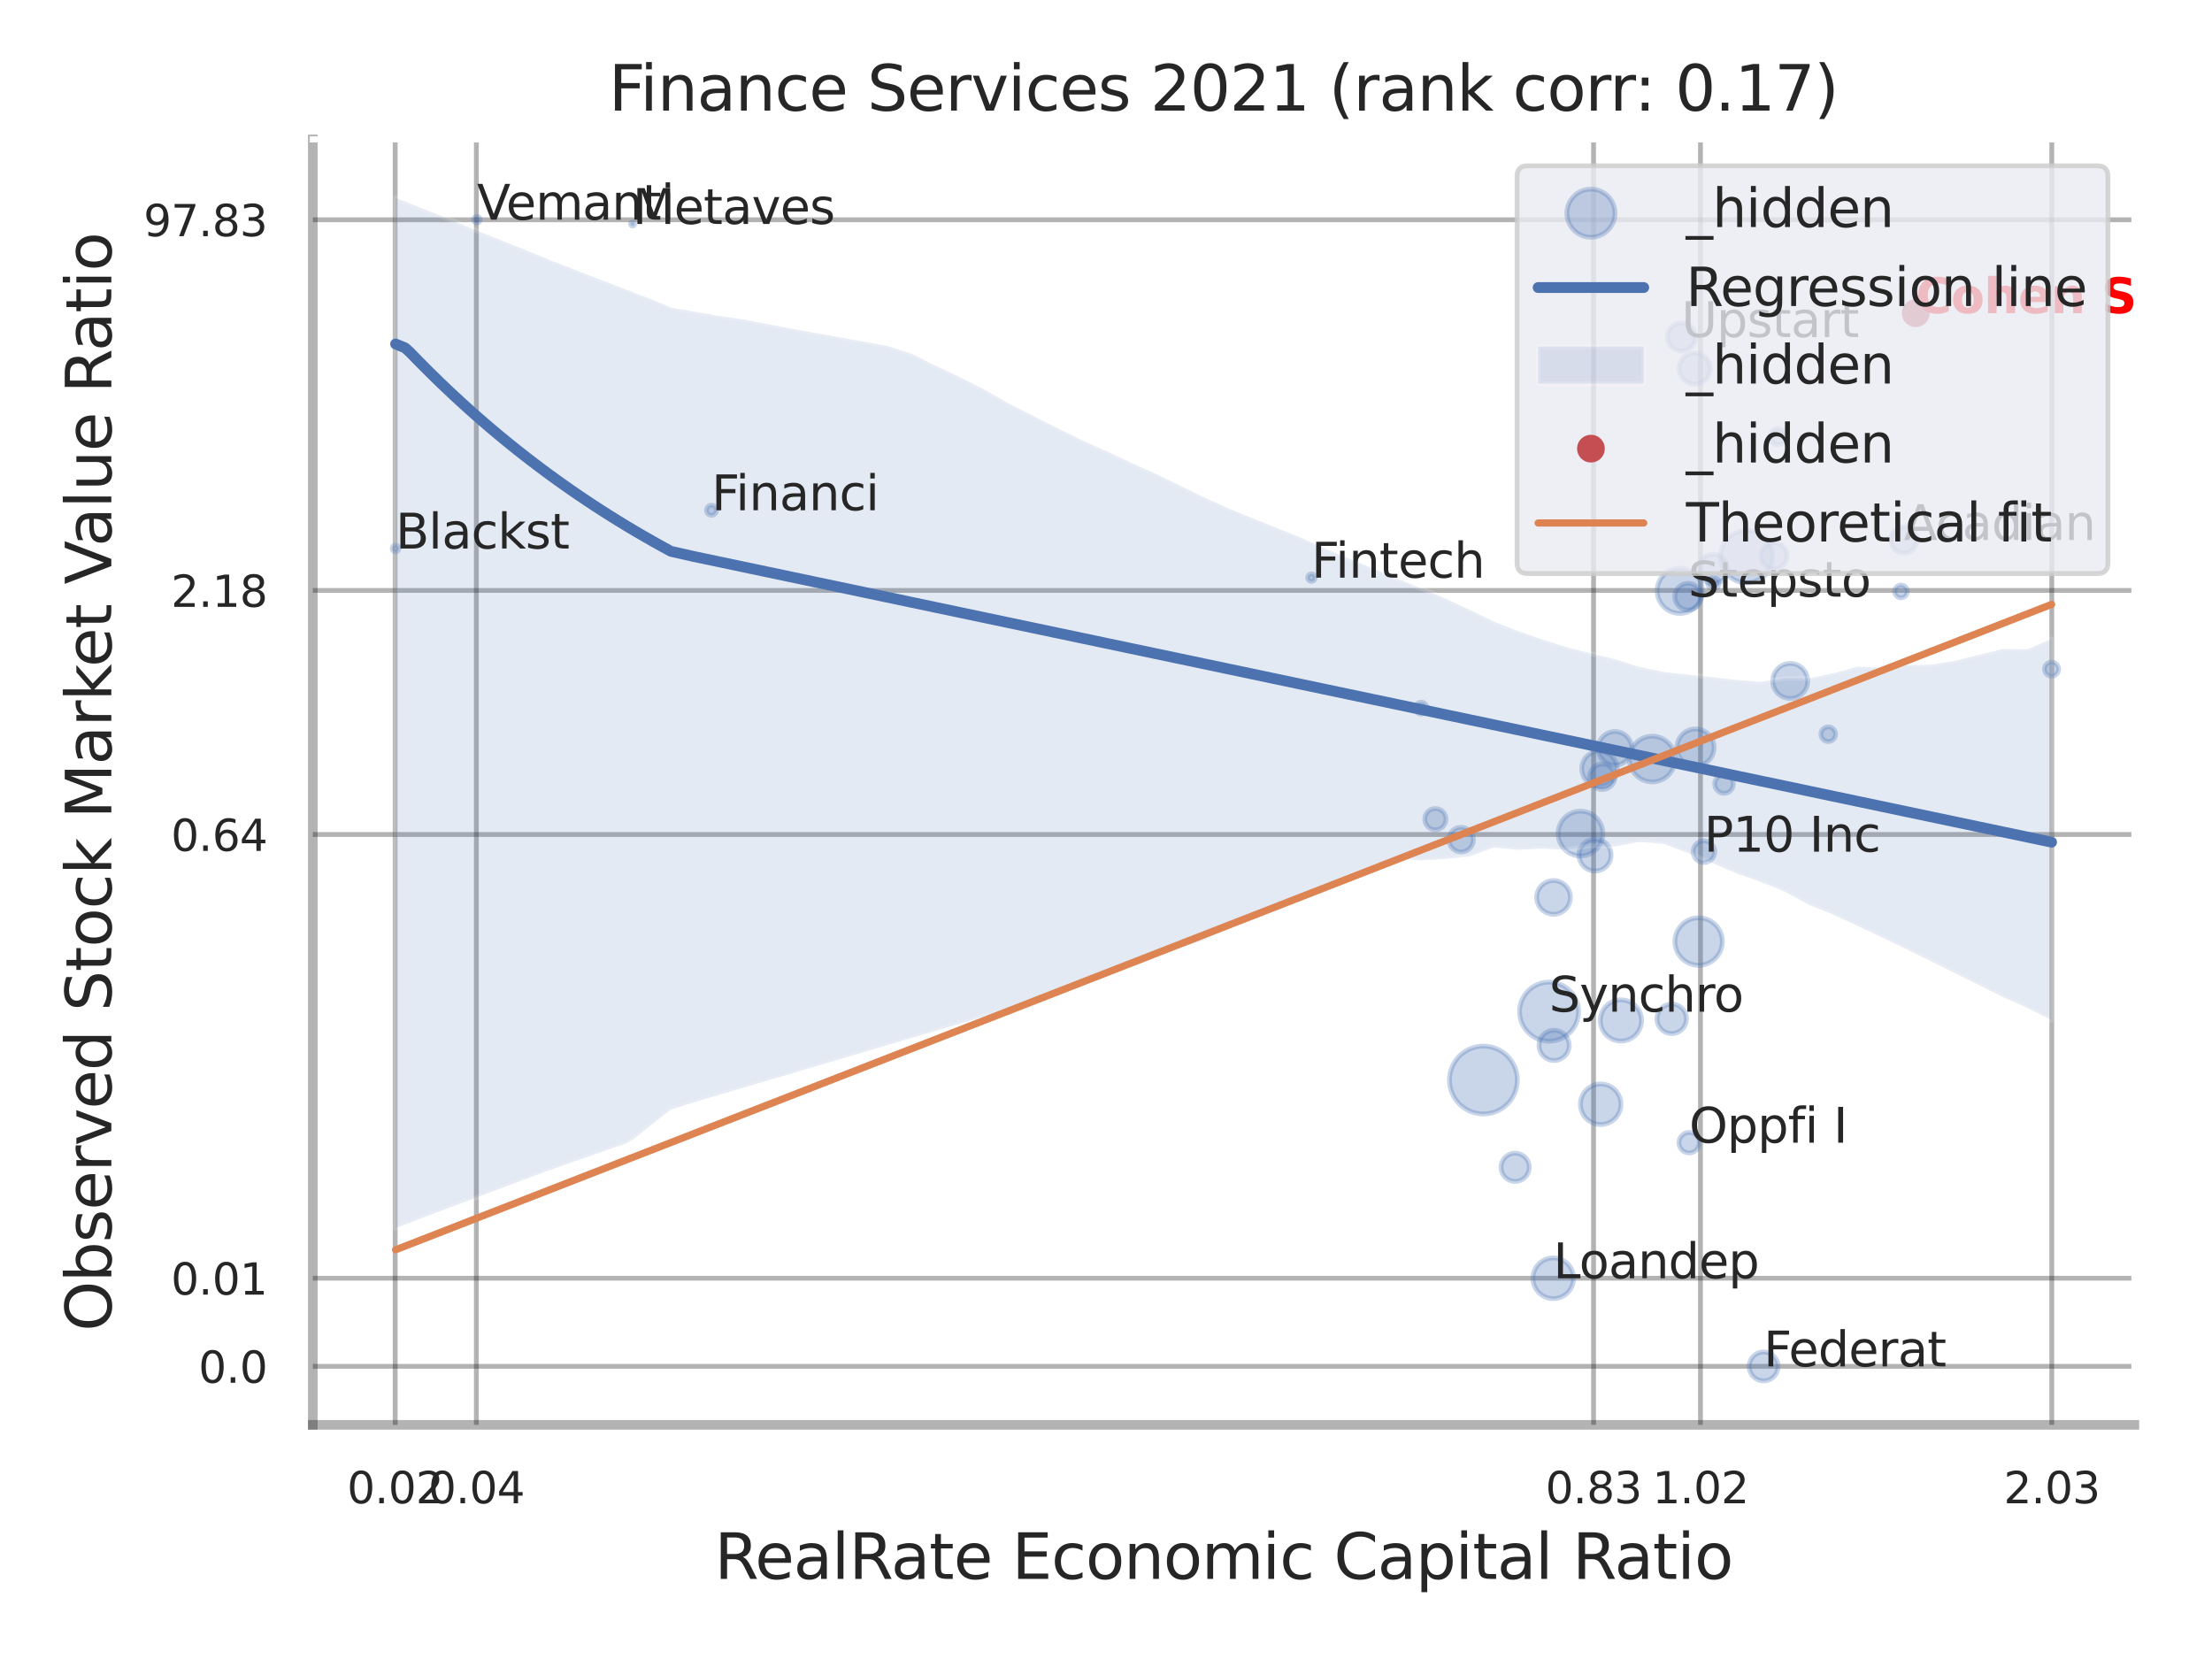 <?xml version="1.0" encoding="utf-8" standalone="no"?>
<!DOCTYPE svg PUBLIC "-//W3C//DTD SVG 1.1//EN"
  "http://www.w3.org/Graphics/SVG/1.1/DTD/svg11.dtd">
<svg xmlns:xlink="http://www.w3.org/1999/xlink" width="460.8pt" height="345.6pt" viewBox="0 0 460.8 345.6" xmlns="http://www.w3.org/2000/svg" version="1.1">
 <defs>
  <style type="text/css">*{stroke-linejoin: round; stroke-linecap: butt}</style>
 </defs>
 <g id="figure_1">
  <g id="patch_1">
   <path d="M 0 345.6 
L 460.8 345.6 
L 460.8 0 
L 0 0 
z
" style="fill: #ffffff"/>
  </g>
  <g id="axes_1">
   <g id="patch_2">
    <path d="M 65.16 296.82 
L 444.63 296.82 
L 444.63 29.04 
L 65.16 29.04 
z
" style="fill: #ffffff"/>
   </g>
   <g id="matplotlib.axis_1">
    <g id="xtick_1">
     <g id="line2d_1">
      <path d="M 82.32 296.82 
L 82.32 29.04 
" clip-path="url(#pfaed5a4b61)" style="fill: none; stroke: #000000; stroke-opacity: 0.3; stroke-linecap: round"/>
     </g>
     <g id="text_1">
      <!-- 0.02 -->
      <g style="fill: #262626" transform="translate(72.3 313.159) scale(0.09 -0.09)">
       <defs>
        <path id="DejaVuSans-30" d="M 2034 4250 
Q 1547 4250 1301 3770 
Q 1056 3291 1056 2328 
Q 1056 1369 1301 889 
Q 1547 409 2034 409 
Q 2525 409 2770 889 
Q 3016 1369 3016 2328 
Q 3016 3291 2770 3770 
Q 2525 4250 2034 4250 
z
M 2034 4750 
Q 2819 4750 3233 4129 
Q 3647 3509 3647 2328 
Q 3647 1150 3233 529 
Q 2819 -91 2034 -91 
Q 1250 -91 836 529 
Q 422 1150 422 2328 
Q 422 3509 836 4129 
Q 1250 4750 2034 4750 
z
" transform="scale(0.016)"/>
        <path id="DejaVuSans-2e" d="M 684 794 
L 1344 794 
L 1344 0 
L 684 0 
L 684 794 
z
" transform="scale(0.016)"/>
        <path id="DejaVuSans-32" d="M 1228 531 
L 3431 531 
L 3431 0 
L 469 0 
L 469 531 
Q 828 903 1448 1529 
Q 2069 2156 2228 2338 
Q 2531 2678 2651 2914 
Q 2772 3150 2772 3378 
Q 2772 3750 2511 3984 
Q 2250 4219 1831 4219 
Q 1534 4219 1204 4116 
Q 875 4013 500 3803 
L 500 4441 
Q 881 4594 1212 4672 
Q 1544 4750 1819 4750 
Q 2544 4750 2975 4387 
Q 3406 4025 3406 3419 
Q 3406 3131 3298 2873 
Q 3191 2616 2906 2266 
Q 2828 2175 2409 1742 
Q 1991 1309 1228 531 
z
" transform="scale(0.016)"/>
       </defs>
       <use xlink:href="#DejaVuSans-30"/>
       <use xlink:href="#DejaVuSans-2e" transform="translate(63.623 0)"/>
       <use xlink:href="#DejaVuSans-30" transform="translate(95.41 0)"/>
       <use xlink:href="#DejaVuSans-32" transform="translate(159.033 0)"/>
      </g>
     </g>
    </g>
    <g id="xtick_2">
     <g id="line2d_2">
      <path d="M 99.234 296.82 
L 99.234 29.04 
" clip-path="url(#pfaed5a4b61)" style="fill: none; stroke: #000000; stroke-opacity: 0.3; stroke-linecap: round"/>
     </g>
     <g id="text_2">
      <!-- 0.04 -->
      <g style="fill: #262626" transform="translate(89.214 313.159) scale(0.09 -0.09)">
       <defs>
        <path id="DejaVuSans-34" d="M 2419 4116 
L 825 1625 
L 2419 1625 
L 2419 4116 
z
M 2253 4666 
L 3047 4666 
L 3047 1625 
L 3713 1625 
L 3713 1100 
L 3047 1100 
L 3047 0 
L 2419 0 
L 2419 1100 
L 313 1100 
L 313 1709 
L 2253 4666 
z
" transform="scale(0.016)"/>
       </defs>
       <use xlink:href="#DejaVuSans-30"/>
       <use xlink:href="#DejaVuSans-2e" transform="translate(63.623 0)"/>
       <use xlink:href="#DejaVuSans-30" transform="translate(95.41 0)"/>
       <use xlink:href="#DejaVuSans-34" transform="translate(159.033 0)"/>
      </g>
     </g>
    </g>
    <g id="xtick_3">
     <g id="line2d_3">
      <path d="M 331.969 296.82 
L 331.969 29.04 
" clip-path="url(#pfaed5a4b61)" style="fill: none; stroke: #000000; stroke-opacity: 0.3; stroke-linecap: round"/>
     </g>
     <g id="text_3">
      <!-- 0.83 -->
      <g style="fill: #262626" transform="translate(321.949 313.159) scale(0.09 -0.09)">
       <defs>
        <path id="DejaVuSans-38" d="M 2034 2216 
Q 1584 2216 1326 1975 
Q 1069 1734 1069 1313 
Q 1069 891 1326 650 
Q 1584 409 2034 409 
Q 2484 409 2743 651 
Q 3003 894 3003 1313 
Q 3003 1734 2745 1975 
Q 2488 2216 2034 2216 
z
M 1403 2484 
Q 997 2584 770 2862 
Q 544 3141 544 3541 
Q 544 4100 942 4425 
Q 1341 4750 2034 4750 
Q 2731 4750 3128 4425 
Q 3525 4100 3525 3541 
Q 3525 3141 3298 2862 
Q 3072 2584 2669 2484 
Q 3125 2378 3379 2068 
Q 3634 1759 3634 1313 
Q 3634 634 3220 271 
Q 2806 -91 2034 -91 
Q 1263 -91 848 271 
Q 434 634 434 1313 
Q 434 1759 690 2068 
Q 947 2378 1403 2484 
z
M 1172 3481 
Q 1172 3119 1398 2916 
Q 1625 2713 2034 2713 
Q 2441 2713 2670 2916 
Q 2900 3119 2900 3481 
Q 2900 3844 2670 4047 
Q 2441 4250 2034 4250 
Q 1625 4250 1398 4047 
Q 1172 3844 1172 3481 
z
" transform="scale(0.016)"/>
        <path id="DejaVuSans-33" d="M 2597 2516 
Q 3050 2419 3304 2112 
Q 3559 1806 3559 1356 
Q 3559 666 3084 287 
Q 2609 -91 1734 -91 
Q 1441 -91 1130 -33 
Q 819 25 488 141 
L 488 750 
Q 750 597 1062 519 
Q 1375 441 1716 441 
Q 2309 441 2620 675 
Q 2931 909 2931 1356 
Q 2931 1769 2642 2001 
Q 2353 2234 1838 2234 
L 1294 2234 
L 1294 2753 
L 1863 2753 
Q 2328 2753 2575 2939 
Q 2822 3125 2822 3475 
Q 2822 3834 2567 4026 
Q 2313 4219 1838 4219 
Q 1578 4219 1281 4162 
Q 984 4106 628 3988 
L 628 4550 
Q 988 4650 1302 4700 
Q 1616 4750 1894 4750 
Q 2613 4750 3031 4423 
Q 3450 4097 3450 3541 
Q 3450 3153 3228 2886 
Q 3006 2619 2597 2516 
z
" transform="scale(0.016)"/>
       </defs>
       <use xlink:href="#DejaVuSans-30"/>
       <use xlink:href="#DejaVuSans-2e" transform="translate(63.623 0)"/>
       <use xlink:href="#DejaVuSans-38" transform="translate(95.41 0)"/>
       <use xlink:href="#DejaVuSans-33" transform="translate(159.033 0)"/>
      </g>
     </g>
    </g>
    <g id="xtick_4">
     <g id="line2d_4">
      <path d="M 354.242 296.82 
L 354.242 29.04 
" clip-path="url(#pfaed5a4b61)" style="fill: none; stroke: #000000; stroke-opacity: 0.3; stroke-linecap: round"/>
     </g>
     <g id="text_4">
      <!-- 1.02 -->
      <g style="fill: #262626" transform="translate(344.222 313.159) scale(0.09 -0.09)">
       <defs>
        <path id="DejaVuSans-31" d="M 794 531 
L 1825 531 
L 1825 4091 
L 703 3866 
L 703 4441 
L 1819 4666 
L 2450 4666 
L 2450 531 
L 3481 531 
L 3481 0 
L 794 0 
L 794 531 
z
" transform="scale(0.016)"/>
       </defs>
       <use xlink:href="#DejaVuSans-31"/>
       <use xlink:href="#DejaVuSans-2e" transform="translate(63.623 0)"/>
       <use xlink:href="#DejaVuSans-30" transform="translate(95.41 0)"/>
       <use xlink:href="#DejaVuSans-32" transform="translate(159.033 0)"/>
      </g>
     </g>
    </g>
    <g id="xtick_5">
     <g id="line2d_5">
      <path d="M 427.424 296.82 
L 427.424 29.04 
" clip-path="url(#pfaed5a4b61)" style="fill: none; stroke: #000000; stroke-opacity: 0.3; stroke-linecap: round"/>
     </g>
     <g id="text_5">
      <!-- 2.03 -->
      <g style="fill: #262626" transform="translate(417.405 313.159) scale(0.09 -0.09)">
       <use xlink:href="#DejaVuSans-32"/>
       <use xlink:href="#DejaVuSans-2e" transform="translate(63.623 0)"/>
       <use xlink:href="#DejaVuSans-30" transform="translate(95.41 0)"/>
       <use xlink:href="#DejaVuSans-33" transform="translate(159.033 0)"/>
      </g>
     </g>
    </g>
    <g id="xtick_6"/>
    <g id="xtick_7"/>
    <g id="text_6">
     <!-- RealRate Economic Capital Ratio -->
     <g style="fill: #262626" transform="translate(148.842 328.908) scale(0.13 -0.13)">
      <defs>
       <path id="DejaVuSans-52" d="M 2841 2188 
Q 3044 2119 3236 1894 
Q 3428 1669 3622 1275 
L 4263 0 
L 3584 0 
L 2988 1197 
Q 2756 1666 2539 1819 
Q 2322 1972 1947 1972 
L 1259 1972 
L 1259 0 
L 628 0 
L 628 4666 
L 2053 4666 
Q 2853 4666 3247 4331 
Q 3641 3997 3641 3322 
Q 3641 2881 3436 2590 
Q 3231 2300 2841 2188 
z
M 1259 4147 
L 1259 2491 
L 2053 2491 
Q 2509 2491 2742 2702 
Q 2975 2913 2975 3322 
Q 2975 3731 2742 3939 
Q 2509 4147 2053 4147 
L 1259 4147 
z
" transform="scale(0.016)"/>
       <path id="DejaVuSans-65" d="M 3597 1894 
L 3597 1613 
L 953 1613 
Q 991 1019 1311 708 
Q 1631 397 2203 397 
Q 2534 397 2845 478 
Q 3156 559 3463 722 
L 3463 178 
Q 3153 47 2828 -22 
Q 2503 -91 2169 -91 
Q 1331 -91 842 396 
Q 353 884 353 1716 
Q 353 2575 817 3079 
Q 1281 3584 2069 3584 
Q 2775 3584 3186 3129 
Q 3597 2675 3597 1894 
z
M 3022 2063 
Q 3016 2534 2758 2815 
Q 2500 3097 2075 3097 
Q 1594 3097 1305 2825 
Q 1016 2553 972 2059 
L 3022 2063 
z
" transform="scale(0.016)"/>
       <path id="DejaVuSans-61" d="M 2194 1759 
Q 1497 1759 1228 1600 
Q 959 1441 959 1056 
Q 959 750 1161 570 
Q 1363 391 1709 391 
Q 2188 391 2477 730 
Q 2766 1069 2766 1631 
L 2766 1759 
L 2194 1759 
z
M 3341 1997 
L 3341 0 
L 2766 0 
L 2766 531 
Q 2569 213 2275 61 
Q 1981 -91 1556 -91 
Q 1019 -91 701 211 
Q 384 513 384 1019 
Q 384 1609 779 1909 
Q 1175 2209 1959 2209 
L 2766 2209 
L 2766 2266 
Q 2766 2663 2505 2880 
Q 2244 3097 1772 3097 
Q 1472 3097 1187 3025 
Q 903 2953 641 2809 
L 641 3341 
Q 956 3463 1253 3523 
Q 1550 3584 1831 3584 
Q 2591 3584 2966 3190 
Q 3341 2797 3341 1997 
z
" transform="scale(0.016)"/>
       <path id="DejaVuSans-6c" d="M 603 4863 
L 1178 4863 
L 1178 0 
L 603 0 
L 603 4863 
z
" transform="scale(0.016)"/>
       <path id="DejaVuSans-74" d="M 1172 4494 
L 1172 3500 
L 2356 3500 
L 2356 3053 
L 1172 3053 
L 1172 1153 
Q 1172 725 1289 603 
Q 1406 481 1766 481 
L 2356 481 
L 2356 0 
L 1766 0 
Q 1100 0 847 248 
Q 594 497 594 1153 
L 594 3053 
L 172 3053 
L 172 3500 
L 594 3500 
L 594 4494 
L 1172 4494 
z
" transform="scale(0.016)"/>
       <path id="DejaVuSans-20" transform="scale(0.016)"/>
       <path id="DejaVuSans-45" d="M 628 4666 
L 3578 4666 
L 3578 4134 
L 1259 4134 
L 1259 2753 
L 3481 2753 
L 3481 2222 
L 1259 2222 
L 1259 531 
L 3634 531 
L 3634 0 
L 628 0 
L 628 4666 
z
" transform="scale(0.016)"/>
       <path id="DejaVuSans-63" d="M 3122 3366 
L 3122 2828 
Q 2878 2963 2633 3030 
Q 2388 3097 2138 3097 
Q 1578 3097 1268 2742 
Q 959 2388 959 1747 
Q 959 1106 1268 751 
Q 1578 397 2138 397 
Q 2388 397 2633 464 
Q 2878 531 3122 666 
L 3122 134 
Q 2881 22 2623 -34 
Q 2366 -91 2075 -91 
Q 1284 -91 818 406 
Q 353 903 353 1747 
Q 353 2603 823 3093 
Q 1294 3584 2113 3584 
Q 2378 3584 2631 3529 
Q 2884 3475 3122 3366 
z
" transform="scale(0.016)"/>
       <path id="DejaVuSans-6f" d="M 1959 3097 
Q 1497 3097 1228 2736 
Q 959 2375 959 1747 
Q 959 1119 1226 758 
Q 1494 397 1959 397 
Q 2419 397 2687 759 
Q 2956 1122 2956 1747 
Q 2956 2369 2687 2733 
Q 2419 3097 1959 3097 
z
M 1959 3584 
Q 2709 3584 3137 3096 
Q 3566 2609 3566 1747 
Q 3566 888 3137 398 
Q 2709 -91 1959 -91 
Q 1206 -91 779 398 
Q 353 888 353 1747 
Q 353 2609 779 3096 
Q 1206 3584 1959 3584 
z
" transform="scale(0.016)"/>
       <path id="DejaVuSans-6e" d="M 3513 2113 
L 3513 0 
L 2938 0 
L 2938 2094 
Q 2938 2591 2744 2837 
Q 2550 3084 2163 3084 
Q 1697 3084 1428 2787 
Q 1159 2491 1159 1978 
L 1159 0 
L 581 0 
L 581 3500 
L 1159 3500 
L 1159 2956 
Q 1366 3272 1645 3428 
Q 1925 3584 2291 3584 
Q 2894 3584 3203 3211 
Q 3513 2838 3513 2113 
z
" transform="scale(0.016)"/>
       <path id="DejaVuSans-6d" d="M 3328 2828 
Q 3544 3216 3844 3400 
Q 4144 3584 4550 3584 
Q 5097 3584 5394 3201 
Q 5691 2819 5691 2113 
L 5691 0 
L 5113 0 
L 5113 2094 
Q 5113 2597 4934 2840 
Q 4756 3084 4391 3084 
Q 3944 3084 3684 2787 
Q 3425 2491 3425 1978 
L 3425 0 
L 2847 0 
L 2847 2094 
Q 2847 2600 2669 2842 
Q 2491 3084 2119 3084 
Q 1678 3084 1418 2786 
Q 1159 2488 1159 1978 
L 1159 0 
L 581 0 
L 581 3500 
L 1159 3500 
L 1159 2956 
Q 1356 3278 1631 3431 
Q 1906 3584 2284 3584 
Q 2666 3584 2933 3390 
Q 3200 3197 3328 2828 
z
" transform="scale(0.016)"/>
       <path id="DejaVuSans-69" d="M 603 3500 
L 1178 3500 
L 1178 0 
L 603 0 
L 603 3500 
z
M 603 4863 
L 1178 4863 
L 1178 4134 
L 603 4134 
L 603 4863 
z
" transform="scale(0.016)"/>
       <path id="DejaVuSans-43" d="M 4122 4306 
L 4122 3641 
Q 3803 3938 3442 4084 
Q 3081 4231 2675 4231 
Q 1875 4231 1450 3742 
Q 1025 3253 1025 2328 
Q 1025 1406 1450 917 
Q 1875 428 2675 428 
Q 3081 428 3442 575 
Q 3803 722 4122 1019 
L 4122 359 
Q 3791 134 3420 21 
Q 3050 -91 2638 -91 
Q 1578 -91 968 557 
Q 359 1206 359 2328 
Q 359 3453 968 4101 
Q 1578 4750 2638 4750 
Q 3056 4750 3426 4639 
Q 3797 4528 4122 4306 
z
" transform="scale(0.016)"/>
       <path id="DejaVuSans-70" d="M 1159 525 
L 1159 -1331 
L 581 -1331 
L 581 3500 
L 1159 3500 
L 1159 2969 
Q 1341 3281 1617 3432 
Q 1894 3584 2278 3584 
Q 2916 3584 3314 3078 
Q 3713 2572 3713 1747 
Q 3713 922 3314 415 
Q 2916 -91 2278 -91 
Q 1894 -91 1617 61 
Q 1341 213 1159 525 
z
M 3116 1747 
Q 3116 2381 2855 2742 
Q 2594 3103 2138 3103 
Q 1681 3103 1420 2742 
Q 1159 2381 1159 1747 
Q 1159 1113 1420 752 
Q 1681 391 2138 391 
Q 2594 391 2855 752 
Q 3116 1113 3116 1747 
z
" transform="scale(0.016)"/>
      </defs>
      <use xlink:href="#DejaVuSans-52"/>
      <use xlink:href="#DejaVuSans-65" transform="translate(64.982 0)"/>
      <use xlink:href="#DejaVuSans-61" transform="translate(126.506 0)"/>
      <use xlink:href="#DejaVuSans-6c" transform="translate(187.785 0)"/>
      <use xlink:href="#DejaVuSans-52" transform="translate(215.568 0)"/>
      <use xlink:href="#DejaVuSans-61" transform="translate(282.801 0)"/>
      <use xlink:href="#DejaVuSans-74" transform="translate(344.08 0)"/>
      <use xlink:href="#DejaVuSans-65" transform="translate(383.289 0)"/>
      <use xlink:href="#DejaVuSans-20" transform="translate(444.812 0)"/>
      <use xlink:href="#DejaVuSans-45" transform="translate(476.6 0)"/>
      <use xlink:href="#DejaVuSans-63" transform="translate(539.783 0)"/>
      <use xlink:href="#DejaVuSans-6f" transform="translate(594.764 0)"/>
      <use xlink:href="#DejaVuSans-6e" transform="translate(655.945 0)"/>
      <use xlink:href="#DejaVuSans-6f" transform="translate(719.324 0)"/>
      <use xlink:href="#DejaVuSans-6d" transform="translate(780.506 0)"/>
      <use xlink:href="#DejaVuSans-69" transform="translate(877.918 0)"/>
      <use xlink:href="#DejaVuSans-63" transform="translate(905.701 0)"/>
      <use xlink:href="#DejaVuSans-20" transform="translate(960.682 0)"/>
      <use xlink:href="#DejaVuSans-43" transform="translate(992.469 0)"/>
      <use xlink:href="#DejaVuSans-61" transform="translate(1062.293 0)"/>
      <use xlink:href="#DejaVuSans-70" transform="translate(1123.572 0)"/>
      <use xlink:href="#DejaVuSans-69" transform="translate(1187.049 0)"/>
      <use xlink:href="#DejaVuSans-74" transform="translate(1214.832 0)"/>
      <use xlink:href="#DejaVuSans-61" transform="translate(1254.041 0)"/>
      <use xlink:href="#DejaVuSans-6c" transform="translate(1315.32 0)"/>
      <use xlink:href="#DejaVuSans-20" transform="translate(1343.104 0)"/>
      <use xlink:href="#DejaVuSans-52" transform="translate(1374.891 0)"/>
      <use xlink:href="#DejaVuSans-61" transform="translate(1442.123 0)"/>
      <use xlink:href="#DejaVuSans-74" transform="translate(1503.402 0)"/>
      <use xlink:href="#DejaVuSans-69" transform="translate(1542.611 0)"/>
      <use xlink:href="#DejaVuSans-6f" transform="translate(1570.395 0)"/>
     </g>
    </g>
   </g>
   <g id="matplotlib.axis_2">
    <g id="ytick_1">
     <g id="line2d_6">
      <path d="M 65.16 284.635 
L 444.63 284.635 
" clip-path="url(#pfaed5a4b61)" style="fill: none; stroke: #000000; stroke-opacity: 0.3; stroke-linecap: round"/>
     </g>
     <g id="text_7">
      <!-- 0.0 -->
      <g style="fill: #262626" transform="translate(41.347 288.054) scale(0.09 -0.09)">
       <use xlink:href="#DejaVuSans-30"/>
       <use xlink:href="#DejaVuSans-2e" transform="translate(63.623 0)"/>
       <use xlink:href="#DejaVuSans-30" transform="translate(95.41 0)"/>
      </g>
     </g>
    </g>
    <g id="ytick_2">
     <g id="line2d_7">
      <path d="M 65.16 266.273 
L 444.63 266.273 
" clip-path="url(#pfaed5a4b61)" style="fill: none; stroke: #000000; stroke-opacity: 0.3; stroke-linecap: round"/>
     </g>
     <g id="text_8">
      <!-- 0.01 -->
      <g style="fill: #262626" transform="translate(35.621 269.693) scale(0.09 -0.09)">
       <use xlink:href="#DejaVuSans-30"/>
       <use xlink:href="#DejaVuSans-2e" transform="translate(63.623 0)"/>
       <use xlink:href="#DejaVuSans-30" transform="translate(95.41 0)"/>
       <use xlink:href="#DejaVuSans-31" transform="translate(159.033 0)"/>
      </g>
     </g>
    </g>
    <g id="ytick_3">
     <g id="line2d_8">
      <path d="M 65.16 173.84 
L 444.63 173.84 
" clip-path="url(#pfaed5a4b61)" style="fill: none; stroke: #000000; stroke-opacity: 0.3; stroke-linecap: round"/>
     </g>
     <g id="text_9">
      <!-- 0.64 -->
      <g style="fill: #262626" transform="translate(35.621 177.259) scale(0.09 -0.09)">
       <defs>
        <path id="DejaVuSans-36" d="M 2113 2584 
Q 1688 2584 1439 2293 
Q 1191 2003 1191 1497 
Q 1191 994 1439 701 
Q 1688 409 2113 409 
Q 2538 409 2786 701 
Q 3034 994 3034 1497 
Q 3034 2003 2786 2293 
Q 2538 2584 2113 2584 
z
M 3366 4563 
L 3366 3988 
Q 3128 4100 2886 4159 
Q 2644 4219 2406 4219 
Q 1781 4219 1451 3797 
Q 1122 3375 1075 2522 
Q 1259 2794 1537 2939 
Q 1816 3084 2150 3084 
Q 2853 3084 3261 2657 
Q 3669 2231 3669 1497 
Q 3669 778 3244 343 
Q 2819 -91 2113 -91 
Q 1303 -91 875 529 
Q 447 1150 447 2328 
Q 447 3434 972 4092 
Q 1497 4750 2381 4750 
Q 2619 4750 2861 4703 
Q 3103 4656 3366 4563 
z
" transform="scale(0.016)"/>
       </defs>
       <use xlink:href="#DejaVuSans-30"/>
       <use xlink:href="#DejaVuSans-2e" transform="translate(63.623 0)"/>
       <use xlink:href="#DejaVuSans-36" transform="translate(95.41 0)"/>
       <use xlink:href="#DejaVuSans-34" transform="translate(159.033 0)"/>
      </g>
     </g>
    </g>
    <g id="ytick_4">
     <g id="line2d_9">
      <path d="M 65.16 122.994 
L 444.63 122.994 
" clip-path="url(#pfaed5a4b61)" style="fill: none; stroke: #000000; stroke-opacity: 0.3; stroke-linecap: round"/>
     </g>
     <g id="text_10">
      <!-- 2.18 -->
      <g style="fill: #262626" transform="translate(35.621 126.413) scale(0.09 -0.09)">
       <use xlink:href="#DejaVuSans-32"/>
       <use xlink:href="#DejaVuSans-2e" transform="translate(63.623 0)"/>
       <use xlink:href="#DejaVuSans-31" transform="translate(95.41 0)"/>
       <use xlink:href="#DejaVuSans-38" transform="translate(159.033 0)"/>
      </g>
     </g>
    </g>
    <g id="ytick_5">
     <g id="line2d_10">
      <path d="M 65.16 45.785 
L 444.63 45.785 
" clip-path="url(#pfaed5a4b61)" style="fill: none; stroke: #000000; stroke-opacity: 0.3; stroke-linecap: round"/>
     </g>
     <g id="text_11">
      <!-- 97.83 -->
      <g style="fill: #262626" transform="translate(29.895 49.205) scale(0.09 -0.09)">
       <defs>
        <path id="DejaVuSans-39" d="M 703 97 
L 703 672 
Q 941 559 1184 500 
Q 1428 441 1663 441 
Q 2288 441 2617 861 
Q 2947 1281 2994 2138 
Q 2813 1869 2534 1725 
Q 2256 1581 1919 1581 
Q 1219 1581 811 2004 
Q 403 2428 403 3163 
Q 403 3881 828 4315 
Q 1253 4750 1959 4750 
Q 2769 4750 3195 4129 
Q 3622 3509 3622 2328 
Q 3622 1225 3098 567 
Q 2575 -91 1691 -91 
Q 1453 -91 1209 -44 
Q 966 3 703 97 
z
M 1959 2075 
Q 2384 2075 2632 2365 
Q 2881 2656 2881 3163 
Q 2881 3666 2632 3958 
Q 2384 4250 1959 4250 
Q 1534 4250 1286 3958 
Q 1038 3666 1038 3163 
Q 1038 2656 1286 2365 
Q 1534 2075 1959 2075 
z
" transform="scale(0.016)"/>
        <path id="DejaVuSans-37" d="M 525 4666 
L 3525 4666 
L 3525 4397 
L 1831 0 
L 1172 0 
L 2766 4134 
L 525 4134 
L 525 4666 
z
" transform="scale(0.016)"/>
       </defs>
       <use xlink:href="#DejaVuSans-39"/>
       <use xlink:href="#DejaVuSans-37" transform="translate(63.623 0)"/>
       <use xlink:href="#DejaVuSans-2e" transform="translate(127.246 0)"/>
       <use xlink:href="#DejaVuSans-38" transform="translate(159.033 0)"/>
       <use xlink:href="#DejaVuSans-33" transform="translate(222.656 0)"/>
      </g>
     </g>
    </g>
    <g id="ytick_6"/>
    <g id="ytick_7"/>
    <g id="ytick_8"/>
    <g id="ytick_9"/>
    <g id="text_12">
     <!-- Observed Stock Market Value Ratio -->
     <g style="fill: #262626" transform="translate(23.191 277.332) rotate(-90) scale(0.13 -0.13)">
      <defs>
       <path id="DejaVuSans-4f" d="M 2522 4238 
Q 1834 4238 1429 3725 
Q 1025 3213 1025 2328 
Q 1025 1447 1429 934 
Q 1834 422 2522 422 
Q 3209 422 3611 934 
Q 4013 1447 4013 2328 
Q 4013 3213 3611 3725 
Q 3209 4238 2522 4238 
z
M 2522 4750 
Q 3503 4750 4090 4092 
Q 4678 3434 4678 2328 
Q 4678 1225 4090 567 
Q 3503 -91 2522 -91 
Q 1538 -91 948 565 
Q 359 1222 359 2328 
Q 359 3434 948 4092 
Q 1538 4750 2522 4750 
z
" transform="scale(0.016)"/>
       <path id="DejaVuSans-62" d="M 3116 1747 
Q 3116 2381 2855 2742 
Q 2594 3103 2138 3103 
Q 1681 3103 1420 2742 
Q 1159 2381 1159 1747 
Q 1159 1113 1420 752 
Q 1681 391 2138 391 
Q 2594 391 2855 752 
Q 3116 1113 3116 1747 
z
M 1159 2969 
Q 1341 3281 1617 3432 
Q 1894 3584 2278 3584 
Q 2916 3584 3314 3078 
Q 3713 2572 3713 1747 
Q 3713 922 3314 415 
Q 2916 -91 2278 -91 
Q 1894 -91 1617 61 
Q 1341 213 1159 525 
L 1159 0 
L 581 0 
L 581 4863 
L 1159 4863 
L 1159 2969 
z
" transform="scale(0.016)"/>
       <path id="DejaVuSans-73" d="M 2834 3397 
L 2834 2853 
Q 2591 2978 2328 3040 
Q 2066 3103 1784 3103 
Q 1356 3103 1142 2972 
Q 928 2841 928 2578 
Q 928 2378 1081 2264 
Q 1234 2150 1697 2047 
L 1894 2003 
Q 2506 1872 2764 1633 
Q 3022 1394 3022 966 
Q 3022 478 2636 193 
Q 2250 -91 1575 -91 
Q 1294 -91 989 -36 
Q 684 19 347 128 
L 347 722 
Q 666 556 975 473 
Q 1284 391 1588 391 
Q 1994 391 2212 530 
Q 2431 669 2431 922 
Q 2431 1156 2273 1281 
Q 2116 1406 1581 1522 
L 1381 1569 
Q 847 1681 609 1914 
Q 372 2147 372 2553 
Q 372 3047 722 3315 
Q 1072 3584 1716 3584 
Q 2034 3584 2315 3537 
Q 2597 3491 2834 3397 
z
" transform="scale(0.016)"/>
       <path id="DejaVuSans-72" d="M 2631 2963 
Q 2534 3019 2420 3045 
Q 2306 3072 2169 3072 
Q 1681 3072 1420 2755 
Q 1159 2438 1159 1844 
L 1159 0 
L 581 0 
L 581 3500 
L 1159 3500 
L 1159 2956 
Q 1341 3275 1631 3429 
Q 1922 3584 2338 3584 
Q 2397 3584 2469 3576 
Q 2541 3569 2628 3553 
L 2631 2963 
z
" transform="scale(0.016)"/>
       <path id="DejaVuSans-76" d="M 191 3500 
L 800 3500 
L 1894 563 
L 2988 3500 
L 3597 3500 
L 2284 0 
L 1503 0 
L 191 3500 
z
" transform="scale(0.016)"/>
       <path id="DejaVuSans-64" d="M 2906 2969 
L 2906 4863 
L 3481 4863 
L 3481 0 
L 2906 0 
L 2906 525 
Q 2725 213 2448 61 
Q 2172 -91 1784 -91 
Q 1150 -91 751 415 
Q 353 922 353 1747 
Q 353 2572 751 3078 
Q 1150 3584 1784 3584 
Q 2172 3584 2448 3432 
Q 2725 3281 2906 2969 
z
M 947 1747 
Q 947 1113 1208 752 
Q 1469 391 1925 391 
Q 2381 391 2643 752 
Q 2906 1113 2906 1747 
Q 2906 2381 2643 2742 
Q 2381 3103 1925 3103 
Q 1469 3103 1208 2742 
Q 947 2381 947 1747 
z
" transform="scale(0.016)"/>
       <path id="DejaVuSans-53" d="M 3425 4513 
L 3425 3897 
Q 3066 4069 2747 4153 
Q 2428 4238 2131 4238 
Q 1616 4238 1336 4038 
Q 1056 3838 1056 3469 
Q 1056 3159 1242 3001 
Q 1428 2844 1947 2747 
L 2328 2669 
Q 3034 2534 3370 2195 
Q 3706 1856 3706 1288 
Q 3706 609 3251 259 
Q 2797 -91 1919 -91 
Q 1588 -91 1214 -16 
Q 841 59 441 206 
L 441 856 
Q 825 641 1194 531 
Q 1563 422 1919 422 
Q 2459 422 2753 634 
Q 3047 847 3047 1241 
Q 3047 1584 2836 1778 
Q 2625 1972 2144 2069 
L 1759 2144 
Q 1053 2284 737 2584 
Q 422 2884 422 3419 
Q 422 4038 858 4394 
Q 1294 4750 2059 4750 
Q 2388 4750 2728 4690 
Q 3069 4631 3425 4513 
z
" transform="scale(0.016)"/>
       <path id="DejaVuSans-6b" d="M 581 4863 
L 1159 4863 
L 1159 1991 
L 2875 3500 
L 3609 3500 
L 1753 1863 
L 3688 0 
L 2938 0 
L 1159 1709 
L 1159 0 
L 581 0 
L 581 4863 
z
" transform="scale(0.016)"/>
       <path id="DejaVuSans-4d" d="M 628 4666 
L 1569 4666 
L 2759 1491 
L 3956 4666 
L 4897 4666 
L 4897 0 
L 4281 0 
L 4281 4097 
L 3078 897 
L 2444 897 
L 1241 4097 
L 1241 0 
L 628 0 
L 628 4666 
z
" transform="scale(0.016)"/>
       <path id="DejaVuSans-56" d="M 1831 0 
L 50 4666 
L 709 4666 
L 2188 738 
L 3669 4666 
L 4325 4666 
L 2547 0 
L 1831 0 
z
" transform="scale(0.016)"/>
       <path id="DejaVuSans-75" d="M 544 1381 
L 544 3500 
L 1119 3500 
L 1119 1403 
Q 1119 906 1312 657 
Q 1506 409 1894 409 
Q 2359 409 2629 706 
Q 2900 1003 2900 1516 
L 2900 3500 
L 3475 3500 
L 3475 0 
L 2900 0 
L 2900 538 
Q 2691 219 2414 64 
Q 2138 -91 1772 -91 
Q 1169 -91 856 284 
Q 544 659 544 1381 
z
M 1991 3584 
L 1991 3584 
z
" transform="scale(0.016)"/>
      </defs>
      <use xlink:href="#DejaVuSans-4f"/>
      <use xlink:href="#DejaVuSans-62" transform="translate(78.711 0)"/>
      <use xlink:href="#DejaVuSans-73" transform="translate(142.188 0)"/>
      <use xlink:href="#DejaVuSans-65" transform="translate(194.287 0)"/>
      <use xlink:href="#DejaVuSans-72" transform="translate(255.811 0)"/>
      <use xlink:href="#DejaVuSans-76" transform="translate(296.924 0)"/>
      <use xlink:href="#DejaVuSans-65" transform="translate(356.104 0)"/>
      <use xlink:href="#DejaVuSans-64" transform="translate(417.627 0)"/>
      <use xlink:href="#DejaVuSans-20" transform="translate(481.104 0)"/>
      <use xlink:href="#DejaVuSans-53" transform="translate(512.891 0)"/>
      <use xlink:href="#DejaVuSans-74" transform="translate(576.367 0)"/>
      <use xlink:href="#DejaVuSans-6f" transform="translate(615.576 0)"/>
      <use xlink:href="#DejaVuSans-63" transform="translate(676.758 0)"/>
      <use xlink:href="#DejaVuSans-6b" transform="translate(731.738 0)"/>
      <use xlink:href="#DejaVuSans-20" transform="translate(789.648 0)"/>
      <use xlink:href="#DejaVuSans-4d" transform="translate(821.436 0)"/>
      <use xlink:href="#DejaVuSans-61" transform="translate(907.715 0)"/>
      <use xlink:href="#DejaVuSans-72" transform="translate(968.994 0)"/>
      <use xlink:href="#DejaVuSans-6b" transform="translate(1010.107 0)"/>
      <use xlink:href="#DejaVuSans-65" transform="translate(1064.393 0)"/>
      <use xlink:href="#DejaVuSans-74" transform="translate(1125.916 0)"/>
      <use xlink:href="#DejaVuSans-20" transform="translate(1165.125 0)"/>
      <use xlink:href="#DejaVuSans-56" transform="translate(1196.912 0)"/>
      <use xlink:href="#DejaVuSans-61" transform="translate(1257.57 0)"/>
      <use xlink:href="#DejaVuSans-6c" transform="translate(1318.85 0)"/>
      <use xlink:href="#DejaVuSans-75" transform="translate(1346.633 0)"/>
      <use xlink:href="#DejaVuSans-65" transform="translate(1410.012 0)"/>
      <use xlink:href="#DejaVuSans-20" transform="translate(1471.535 0)"/>
      <use xlink:href="#DejaVuSans-52" transform="translate(1503.322 0)"/>
      <use xlink:href="#DejaVuSans-61" transform="translate(1570.555 0)"/>
      <use xlink:href="#DejaVuSans-74" transform="translate(1631.834 0)"/>
      <use xlink:href="#DejaVuSans-69" transform="translate(1671.043 0)"/>
      <use xlink:href="#DejaVuSans-6f" transform="translate(1698.826 0)"/>
     </g>
    </g>
   </g>
   <g id="PathCollection_1">
    <path d="M 370.377 92.665 
C 370.821 92.665 371.248 92.488 371.562 92.173 
C 371.877 91.859 372.054 91.432 372.054 90.988 
C 372.054 90.543 371.877 90.116 371.562 89.802 
C 371.248 89.487 370.821 89.311 370.377 89.311 
C 369.932 89.311 369.505 89.487 369.191 89.802 
C 368.876 90.116 368.7 90.543 368.7 90.988 
C 368.7 91.432 368.876 91.859 369.191 92.173 
C 369.505 92.488 369.932 92.665 370.377 92.665 
z
" clip-path="url(#pfaed5a4b61)" style="fill: #4c72b0; fill-opacity: 0.3; stroke: #4c72b0; stroke-opacity: 0.3"/>
    <path d="M 427.382 140.866 
C 427.773 140.866 428.148 140.711 428.425 140.434 
C 428.702 140.158 428.857 139.782 428.857 139.391 
C 428.857 139 428.702 138.624 428.425 138.348 
C 428.148 138.071 427.773 137.916 427.382 137.916 
C 426.99 137.916 426.615 138.071 426.338 138.348 
C 426.062 138.624 425.906 139 425.906 139.391 
C 425.906 139.782 426.062 140.158 426.338 140.434 
C 426.615 140.711 426.99 140.866 427.382 140.866 
z
" clip-path="url(#pfaed5a4b61)" style="fill: #4c72b0; fill-opacity: 0.3; stroke: #4c72b0; stroke-opacity: 0.3"/>
    <path d="M 309.021 232.06 
C 310.896 232.06 312.695 231.315 314.021 229.989 
C 315.347 228.663 316.092 226.865 316.092 224.989 
C 316.092 223.114 315.347 221.315 314.021 219.989 
C 312.695 218.663 310.896 217.918 309.021 217.918 
C 307.146 217.918 305.347 218.663 304.021 219.989 
C 302.695 221.315 301.95 223.114 301.95 224.989 
C 301.95 226.865 302.695 228.663 304.021 229.989 
C 305.347 231.315 307.146 232.06 309.021 232.06 
z
" clip-path="url(#pfaed5a4b61)" style="fill: #4c72b0; fill-opacity: 0.3; stroke: #4c72b0; stroke-opacity: 0.3"/>
    <path d="M 332.276 181.457 
C 333.161 181.457 334.011 181.105 334.637 180.479 
C 335.263 179.853 335.614 179.004 335.614 178.119 
C 335.614 177.234 335.263 176.385 334.637 175.759 
C 334.011 175.133 333.161 174.781 332.276 174.781 
C 331.391 174.781 330.542 175.133 329.916 175.759 
C 329.29 176.385 328.938 177.234 328.938 178.119 
C 328.938 179.004 329.29 179.853 329.916 180.479 
C 330.542 181.105 331.391 181.457 332.276 181.457 
z
" clip-path="url(#pfaed5a4b61)" style="fill: #4c72b0; fill-opacity: 0.3; stroke: #4c72b0; stroke-opacity: 0.3"/>
    <path d="M 315.636 246.109 
C 316.416 246.109 317.164 245.799 317.716 245.247 
C 318.267 244.696 318.577 243.947 318.577 243.167 
C 318.577 242.387 318.267 241.639 317.716 241.088 
C 317.164 240.536 316.416 240.226 315.636 240.226 
C 314.856 240.226 314.108 240.536 313.556 241.088 
C 313.005 241.639 312.695 242.387 312.695 243.167 
C 312.695 243.947 313.005 244.696 313.556 245.247 
C 314.108 245.799 314.856 246.109 315.636 246.109 
z
" clip-path="url(#pfaed5a4b61)" style="fill: #4c72b0; fill-opacity: 0.3; stroke: #4c72b0; stroke-opacity: 0.3"/>
    <path d="M 353.858 201.086 
C 355.169 201.086 356.428 200.565 357.355 199.637 
C 358.283 198.71 358.804 197.452 358.804 196.14 
C 358.804 194.828 358.283 193.569 357.355 192.642 
C 356.428 191.714 355.169 191.193 353.858 191.193 
C 352.546 191.193 351.287 191.714 350.36 192.642 
C 349.432 193.569 348.911 194.828 348.911 196.14 
C 348.911 197.452 349.432 198.71 350.36 199.637 
C 351.287 200.565 352.546 201.086 353.858 201.086 
z
" clip-path="url(#pfaed5a4b61)" style="fill: #4c72b0; fill-opacity: 0.3; stroke: #4c72b0; stroke-opacity: 0.3"/>
    <path d="M 131.773 47.087 
C 131.888 47.087 131.998 47.041 132.08 46.959 
C 132.161 46.878 132.207 46.767 132.207 46.652 
C 132.207 46.537 132.161 46.426 132.08 46.345 
C 131.998 46.263 131.888 46.218 131.773 46.218 
C 131.657 46.218 131.547 46.263 131.465 46.345 
C 131.384 46.426 131.338 46.537 131.338 46.652 
C 131.338 46.767 131.384 46.878 131.465 46.959 
C 131.547 47.041 131.657 47.087 131.773 47.087 
z
" clip-path="url(#pfaed5a4b61)" style="fill: #4c72b0; fill-opacity: 0.3; stroke: #4c72b0; stroke-opacity: 0.3"/>
    <path d="M 337.671 216.879 
C 338.811 216.879 339.904 216.426 340.71 215.62 
C 341.516 214.814 341.969 213.721 341.969 212.582 
C 341.969 211.442 341.516 210.349 340.71 209.543 
C 339.904 208.737 338.811 208.284 337.671 208.284 
C 336.532 208.284 335.439 208.737 334.633 209.543 
C 333.827 210.349 333.374 211.442 333.374 212.582 
C 333.374 213.721 333.827 214.814 334.633 215.62 
C 335.439 216.426 336.532 216.879 337.671 216.879 
z
" clip-path="url(#pfaed5a4b61)" style="fill: #4c72b0; fill-opacity: 0.3; stroke: #4c72b0; stroke-opacity: 0.3"/>
    <path d="M 353.205 159.6 
C 354.233 159.6 355.219 159.192 355.945 158.465 
C 356.672 157.738 357.08 156.753 357.08 155.725 
C 357.08 154.697 356.672 153.712 355.945 152.985 
C 355.219 152.258 354.233 151.85 353.205 151.85 
C 352.178 151.85 351.192 152.258 350.465 152.985 
C 349.739 153.712 349.33 154.697 349.33 155.725 
C 349.33 156.753 349.739 157.738 350.465 158.465 
C 351.192 159.192 352.178 159.6 353.205 159.6 
z
" clip-path="url(#pfaed5a4b61)" style="fill: #4c72b0; fill-opacity: 0.3; stroke: #4c72b0; stroke-opacity: 0.3"/>
    <path d="M 367.396 287.661 
C 368.195 287.661 368.962 287.343 369.527 286.778 
C 370.092 286.213 370.409 285.447 370.409 284.648 
C 370.409 283.849 370.092 283.083 369.527 282.518 
C 368.962 281.953 368.195 281.636 367.396 281.636 
C 366.597 281.636 365.831 281.953 365.266 282.518 
C 364.701 283.083 364.384 283.849 364.384 284.648 
C 364.384 285.447 364.701 286.213 365.266 286.778 
C 365.831 287.343 366.597 287.661 367.396 287.661 
z
" clip-path="url(#pfaed5a4b61)" style="fill: #4c72b0; fill-opacity: 0.3; stroke: #4c72b0; stroke-opacity: 0.3"/>
    <path d="M 380.856 154.48 
C 381.262 154.48 381.653 154.319 381.94 154.031 
C 382.228 153.744 382.389 153.353 382.389 152.947 
C 382.389 152.54 382.228 152.15 381.94 151.862 
C 381.653 151.574 381.262 151.413 380.856 151.413 
C 380.449 151.413 380.059 151.574 379.771 151.862 
C 379.483 152.15 379.322 152.54 379.322 152.947 
C 379.322 153.353 379.483 153.744 379.771 154.031 
C 380.059 154.319 380.449 154.48 380.856 154.48 
z
" clip-path="url(#pfaed5a4b61)" style="fill: #4c72b0; fill-opacity: 0.3; stroke: #4c72b0; stroke-opacity: 0.3"/>
    <path d="M 329.246 178.307 
C 330.483 178.307 331.669 177.816 332.544 176.941 
C 333.419 176.066 333.91 174.88 333.91 173.643 
C 333.91 172.406 333.419 171.219 332.544 170.345 
C 331.669 169.47 330.483 168.979 329.246 168.979 
C 328.009 168.979 326.822 169.47 325.948 170.345 
C 325.073 171.219 324.582 172.406 324.582 173.643 
C 324.582 174.88 325.073 176.066 325.948 176.941 
C 326.822 177.816 328.009 178.307 329.246 178.307 
z
" clip-path="url(#pfaed5a4b61)" style="fill: #4c72b0; fill-opacity: 0.3; stroke: #4c72b0; stroke-opacity: 0.3"/>
    <path d="M 372.938 145.51 
C 373.907 145.51 374.835 145.125 375.52 144.44 
C 376.205 143.755 376.59 142.827 376.59 141.858 
C 376.59 140.89 376.205 139.961 375.52 139.276 
C 374.835 138.591 373.907 138.206 372.938 138.206 
C 371.97 138.206 371.041 138.591 370.356 139.276 
C 369.671 139.961 369.286 140.89 369.286 141.858 
C 369.286 142.827 369.671 143.755 370.356 144.44 
C 371.041 145.125 371.97 145.51 372.938 145.51 
z
" clip-path="url(#pfaed5a4b61)" style="fill: #4c72b0; fill-opacity: 0.3; stroke: #4c72b0; stroke-opacity: 0.3"/>
    <path d="M 399.077 67.63 
C 399.711 67.63 400.32 67.378 400.768 66.929 
C 401.217 66.481 401.469 65.872 401.469 65.238 
C 401.469 64.604 401.217 63.996 400.768 63.547 
C 400.32 63.099 399.711 62.847 399.077 62.847 
C 398.443 62.847 397.834 63.099 397.386 63.547 
C 396.937 63.996 396.685 64.604 396.685 65.238 
C 396.685 65.872 396.937 66.481 397.386 66.929 
C 397.834 67.378 398.443 67.63 399.077 67.63 
z
" clip-path="url(#pfaed5a4b61)" style="fill: #4c72b0; fill-opacity: 0.3; stroke: #4c72b0; stroke-opacity: 0.3"/>
    <path d="M 353.029 80.022 
C 353.889 80.022 354.714 79.68 355.322 79.072 
C 355.93 78.464 356.272 77.639 356.272 76.779 
C 356.272 75.919 355.93 75.094 355.322 74.486 
C 354.714 73.878 353.889 73.536 353.029 73.536 
C 352.169 73.536 351.344 73.878 350.736 74.486 
C 350.128 75.094 349.786 75.919 349.786 76.779 
C 349.786 77.639 350.128 78.464 350.736 79.072 
C 351.344 79.68 352.169 80.022 353.029 80.022 
z
" clip-path="url(#pfaed5a4b61)" style="fill: #4c72b0; fill-opacity: 0.3; stroke: #4c72b0; stroke-opacity: 0.3"/>
    <path d="M 148.23 107.348 
C 148.51 107.348 148.778 107.237 148.976 107.039 
C 149.173 106.841 149.285 106.573 149.285 106.294 
C 149.285 106.014 149.173 105.746 148.976 105.548 
C 148.778 105.351 148.51 105.24 148.23 105.24 
C 147.951 105.24 147.683 105.351 147.485 105.548 
C 147.287 105.746 147.176 106.014 147.176 106.294 
C 147.176 106.573 147.287 106.841 147.485 107.039 
C 147.683 107.237 147.951 107.348 148.23 107.348 
z
" clip-path="url(#pfaed5a4b61)" style="fill: #4c72b0; fill-opacity: 0.3; stroke: #4c72b0; stroke-opacity: 0.3"/>
    <path d="M 323.628 190.458 
C 324.56 190.458 325.453 190.088 326.112 189.429 
C 326.771 188.77 327.141 187.876 327.141 186.945 
C 327.141 186.013 326.771 185.119 326.112 184.461 
C 325.453 183.802 324.56 183.432 323.628 183.432 
C 322.696 183.432 321.802 183.802 321.144 184.461 
C 320.485 185.119 320.115 186.013 320.115 186.945 
C 320.115 187.876 320.485 188.77 321.144 189.429 
C 321.802 190.088 322.696 190.458 323.628 190.458 
z
" clip-path="url(#pfaed5a4b61)" style="fill: #4c72b0; fill-opacity: 0.3; stroke: #4c72b0; stroke-opacity: 0.3"/>
    <path d="M 363.833 121.408 
C 365.278 121.408 366.664 120.834 367.686 119.812 
C 368.708 118.79 369.283 117.404 369.283 115.959 
C 369.283 114.513 368.708 113.127 367.686 112.105 
C 366.664 111.083 365.278 110.509 363.833 110.509 
C 362.387 110.509 361.001 111.083 359.979 112.105 
C 358.957 113.127 358.383 114.513 358.383 115.959 
C 358.383 117.404 358.957 118.79 359.979 119.812 
C 361.001 120.834 362.387 121.408 363.833 121.408 
z
" clip-path="url(#pfaed5a4b61)" style="fill: #4c72b0; fill-opacity: 0.3; stroke: #4c72b0; stroke-opacity: 0.3"/>
    <path d="M 333.454 234.259 
C 334.575 234.259 335.649 233.814 336.442 233.022 
C 337.234 232.23 337.679 231.155 337.679 230.035 
C 337.679 228.914 337.234 227.84 336.442 227.048 
C 335.649 226.255 334.575 225.81 333.454 225.81 
C 332.334 225.81 331.26 226.255 330.467 227.048 
C 329.675 227.84 329.23 228.914 329.23 230.035 
C 329.23 231.155 329.675 232.23 330.467 233.022 
C 331.26 233.814 332.334 234.259 333.454 234.259 
z
" clip-path="url(#pfaed5a4b61)" style="fill: #4c72b0; fill-opacity: 0.3; stroke: #4c72b0; stroke-opacity: 0.3"/>
    <path d="M 356.935 122.694 
C 357.251 122.694 357.554 122.569 357.777 122.346 
C 358.001 122.122 358.126 121.819 358.126 121.504 
C 358.126 121.188 358.001 120.885 357.777 120.662 
C 357.554 120.439 357.251 120.313 356.935 120.313 
C 356.62 120.313 356.317 120.439 356.094 120.662 
C 355.87 120.885 355.745 121.188 355.745 121.504 
C 355.745 121.819 355.87 122.122 356.094 122.346 
C 356.317 122.569 356.62 122.694 356.935 122.694 
z
" clip-path="url(#pfaed5a4b61)" style="fill: #4c72b0; fill-opacity: 0.3; stroke: #4c72b0; stroke-opacity: 0.3"/>
    <path d="M 82.409 114.973 
C 82.596 114.973 82.775 114.899 82.908 114.766 
C 83.04 114.634 83.114 114.455 83.114 114.267 
C 83.114 114.08 83.04 113.901 82.908 113.768 
C 82.775 113.636 82.596 113.562 82.409 113.562 
C 82.221 113.562 82.042 113.636 81.91 113.768 
C 81.777 113.901 81.703 114.08 81.703 114.267 
C 81.703 114.455 81.777 114.634 81.91 114.766 
C 82.042 114.899 82.221 114.973 82.409 114.973 
z
" clip-path="url(#pfaed5a4b61)" style="fill: #4c72b0; fill-opacity: 0.3; stroke: #4c72b0; stroke-opacity: 0.3"/>
    <path d="M 336.419 159.395 
C 337.348 159.395 338.24 159.026 338.897 158.369 
C 339.554 157.712 339.923 156.821 339.923 155.891 
C 339.923 154.962 339.554 154.071 338.897 153.413 
C 338.24 152.756 337.348 152.387 336.419 152.387 
C 335.49 152.387 334.598 152.756 333.941 153.413 
C 333.284 154.071 332.915 154.962 332.915 155.891 
C 332.915 156.821 333.284 157.712 333.941 158.369 
C 334.598 159.026 335.49 159.395 336.419 159.395 
z
" clip-path="url(#pfaed5a4b61)" style="fill: #4c72b0; fill-opacity: 0.3; stroke: #4c72b0; stroke-opacity: 0.3"/>
    <path d="M 344.19 162.884 
C 345.453 162.884 346.665 162.382 347.558 161.489 
C 348.451 160.596 348.953 159.384 348.953 158.121 
C 348.953 156.858 348.451 155.647 347.558 154.754 
C 346.665 153.861 345.453 153.359 344.19 153.359 
C 342.927 153.359 341.715 153.861 340.822 154.754 
C 339.929 155.647 339.427 156.858 339.427 158.121 
C 339.427 159.384 339.929 160.596 340.822 161.489 
C 341.715 162.382 342.927 162.884 344.19 162.884 
z
" clip-path="url(#pfaed5a4b61)" style="fill: #4c72b0; fill-opacity: 0.3; stroke: #4c72b0; stroke-opacity: 0.3"/>
    <path d="M 323.749 220.919 
C 324.584 220.919 325.385 220.587 325.975 219.997 
C 326.566 219.406 326.897 218.606 326.897 217.77 
C 326.897 216.935 326.566 216.134 325.975 215.544 
C 325.385 214.954 324.584 214.622 323.749 214.622 
C 322.914 214.622 322.113 214.954 321.522 215.544 
C 320.932 216.134 320.6 216.935 320.6 217.77 
C 320.6 218.606 320.932 219.406 321.522 219.997 
C 322.113 220.587 322.914 220.919 323.749 220.919 
z
" clip-path="url(#pfaed5a4b61)" style="fill: #4c72b0; fill-opacity: 0.3; stroke: #4c72b0; stroke-opacity: 0.3"/>
    <path d="M 359.149 165.267 
C 359.665 165.267 360.159 165.062 360.524 164.698 
C 360.888 164.333 361.093 163.839 361.093 163.323 
C 361.093 162.808 360.888 162.313 360.524 161.948 
C 360.159 161.584 359.665 161.379 359.149 161.379 
C 358.633 161.379 358.139 161.584 357.774 161.948 
C 357.41 162.313 357.205 162.808 357.205 163.323 
C 357.205 163.839 357.41 164.333 357.774 164.698 
C 358.139 165.062 358.633 165.267 359.149 165.267 
z
" clip-path="url(#pfaed5a4b61)" style="fill: #4c72b0; fill-opacity: 0.3; stroke: #4c72b0; stroke-opacity: 0.3"/>
    <path d="M 348.254 215.31 
C 349.069 215.31 349.851 214.986 350.427 214.41 
C 351.003 213.834 351.327 213.052 351.327 212.238 
C 351.327 211.423 351.003 210.641 350.427 210.065 
C 349.851 209.489 349.069 209.165 348.254 209.165 
C 347.44 209.165 346.658 209.489 346.082 210.065 
C 345.506 210.641 345.182 211.423 345.182 212.238 
C 345.182 213.052 345.506 213.834 346.082 214.41 
C 346.658 214.986 347.44 215.31 348.254 215.31 
z
" clip-path="url(#pfaed5a4b61)" style="fill: #4c72b0; fill-opacity: 0.3; stroke: #4c72b0; stroke-opacity: 0.3"/>
    <path d="M 356.878 121.544 
C 357.684 121.544 358.457 121.224 359.026 120.654 
C 359.596 120.084 359.916 119.312 359.916 118.506 
C 359.916 117.7 359.596 116.927 359.026 116.358 
C 358.457 115.788 357.684 115.468 356.878 115.468 
C 356.073 115.468 355.3 115.788 354.73 116.358 
C 354.16 116.927 353.84 117.7 353.84 118.506 
C 353.84 119.312 354.16 120.084 354.73 120.654 
C 355.3 121.224 356.073 121.544 356.878 121.544 
z
" clip-path="url(#pfaed5a4b61)" style="fill: #4c72b0; fill-opacity: 0.3; stroke: #4c72b0; stroke-opacity: 0.3"/>
    <path d="M 322.699 216.896 
C 324.33 216.896 325.894 216.248 327.047 215.094 
C 328.201 213.941 328.849 212.377 328.849 210.746 
C 328.849 209.115 328.201 207.55 327.047 206.397 
C 325.894 205.244 324.33 204.596 322.699 204.596 
C 321.068 204.596 319.503 205.244 318.35 206.397 
C 317.197 207.55 316.549 209.115 316.549 210.746 
C 316.549 212.377 317.197 213.941 318.35 215.094 
C 319.503 216.248 321.068 216.896 322.699 216.896 
z
" clip-path="url(#pfaed5a4b61)" style="fill: #4c72b0; fill-opacity: 0.3; stroke: #4c72b0; stroke-opacity: 0.3"/>
    <path d="M 99.357 46.445 
C 99.538 46.445 99.712 46.373 99.84 46.246 
C 99.968 46.118 100.04 45.944 100.04 45.763 
C 100.04 45.582 99.968 45.408 99.84 45.28 
C 99.712 45.152 99.538 45.081 99.357 45.081 
C 99.176 45.081 99.003 45.152 98.875 45.28 
C 98.747 45.408 98.675 45.582 98.675 45.763 
C 98.675 45.944 98.747 46.118 98.875 46.246 
C 99.003 46.373 99.176 46.445 99.357 46.445 
z
" clip-path="url(#pfaed5a4b61)" style="fill: #4c72b0; fill-opacity: 0.3; stroke: #4c72b0; stroke-opacity: 0.3"/>
    <path d="M 273.187 121.111 
C 273.394 121.111 273.592 121.029 273.738 120.883 
C 273.884 120.737 273.966 120.539 273.966 120.333 
C 273.966 120.126 273.884 119.928 273.738 119.782 
C 273.592 119.636 273.394 119.554 273.187 119.554 
C 272.981 119.554 272.782 119.636 272.636 119.782 
C 272.49 119.928 272.408 120.126 272.408 120.333 
C 272.408 120.539 272.49 120.737 272.636 120.883 
C 272.782 121.029 272.981 121.111 273.187 121.111 
z
" clip-path="url(#pfaed5a4b61)" style="fill: #4c72b0; fill-opacity: 0.3; stroke: #4c72b0; stroke-opacity: 0.3"/>
    <path d="M 369.57 118.553 
C 370.295 118.553 370.991 118.265 371.504 117.752 
C 372.017 117.239 372.305 116.543 372.305 115.817 
C 372.305 115.092 372.017 114.396 371.504 113.883 
C 370.991 113.37 370.295 113.082 369.57 113.082 
C 368.844 113.082 368.148 113.37 367.635 113.883 
C 367.122 114.396 366.834 115.092 366.834 115.817 
C 366.834 116.543 367.122 117.239 367.635 117.752 
C 368.148 118.265 368.844 118.553 369.57 118.553 
z
" clip-path="url(#pfaed5a4b61)" style="fill: #4c72b0; fill-opacity: 0.3; stroke: #4c72b0; stroke-opacity: 0.3"/>
    <path d="M 396.009 124.537 
C 396.361 124.537 396.7 124.397 396.949 124.147 
C 397.199 123.898 397.339 123.559 397.339 123.206 
C 397.339 122.854 397.199 122.515 396.949 122.266 
C 396.7 122.016 396.361 121.876 396.009 121.876 
C 395.656 121.876 395.317 122.016 395.068 122.266 
C 394.818 122.515 394.678 122.854 394.678 123.206 
C 394.678 123.559 394.818 123.898 395.068 124.147 
C 395.317 124.397 395.656 124.537 396.009 124.537 
z
" clip-path="url(#pfaed5a4b61)" style="fill: #4c72b0; fill-opacity: 0.3; stroke: #4c72b0; stroke-opacity: 0.3"/>
    <path d="M 350.281 73.122 
C 351.053 73.122 351.794 72.815 352.34 72.269 
C 352.886 71.723 353.193 70.982 353.193 70.21 
C 353.193 69.437 352.886 68.697 352.34 68.151 
C 351.794 67.604 351.053 67.298 350.281 67.298 
C 349.509 67.298 348.768 67.604 348.222 68.151 
C 347.676 68.697 347.369 69.437 347.369 70.21 
C 347.369 70.982 347.676 71.723 348.222 72.269 
C 348.768 72.815 349.509 73.122 350.281 73.122 
z
" clip-path="url(#pfaed5a4b61)" style="fill: #4c72b0; fill-opacity: 0.3; stroke: #4c72b0; stroke-opacity: 0.3"/>
    <path d="M 349.919 127.783 
C 351.166 127.783 352.362 127.287 353.244 126.406 
C 354.126 125.524 354.621 124.328 354.621 123.081 
C 354.621 121.834 354.126 120.638 353.244 119.756 
C 352.362 118.874 351.166 118.379 349.919 118.379 
C 348.673 118.379 347.476 118.874 346.595 119.756 
C 345.713 120.638 345.218 121.834 345.218 123.081 
C 345.218 124.328 345.713 125.524 346.595 126.406 
C 347.476 127.287 348.673 127.783 349.919 127.783 
z
" clip-path="url(#pfaed5a4b61)" style="fill: #4c72b0; fill-opacity: 0.3; stroke: #4c72b0; stroke-opacity: 0.3"/>
    <path d="M 296.06 148.757 
C 296.389 148.757 296.704 148.627 296.936 148.395 
C 297.168 148.163 297.298 147.848 297.298 147.519 
C 297.298 147.191 297.168 146.876 296.936 146.644 
C 296.704 146.412 296.389 146.281 296.06 146.281 
C 295.732 146.281 295.417 146.412 295.185 146.644 
C 294.953 146.876 294.822 147.191 294.822 147.519 
C 294.822 147.848 294.953 148.163 295.185 148.395 
C 295.417 148.627 295.732 148.757 296.06 148.757 
z
" clip-path="url(#pfaed5a4b61)" style="fill: #4c72b0; fill-opacity: 0.3; stroke: #4c72b0; stroke-opacity: 0.3"/>
    <path d="M 396.598 115.234 
C 397.326 115.234 398.024 114.945 398.539 114.43 
C 399.053 113.916 399.342 113.218 399.342 112.49 
C 399.342 111.762 399.053 111.064 398.539 110.55 
C 398.024 110.035 397.326 109.746 396.598 109.746 
C 395.871 109.746 395.173 110.035 394.658 110.55 
C 394.143 111.064 393.854 111.762 393.854 112.49 
C 393.854 113.218 394.143 113.916 394.658 114.43 
C 395.173 114.945 395.871 115.234 396.598 115.234 
z
" clip-path="url(#pfaed5a4b61)" style="fill: #4c72b0; fill-opacity: 0.3; stroke: #4c72b0; stroke-opacity: 0.3"/>
    <path d="M 333.779 164.474 
C 334.484 164.474 335.16 164.194 335.658 163.695 
C 336.156 163.197 336.436 162.521 336.436 161.817 
C 336.436 161.112 336.156 160.436 335.658 159.938 
C 335.16 159.44 334.484 159.16 333.779 159.16 
C 333.074 159.16 332.399 159.44 331.9 159.938 
C 331.402 160.436 331.122 161.112 331.122 161.817 
C 331.122 162.521 331.402 163.197 331.9 163.695 
C 332.399 164.194 333.074 164.474 333.779 164.474 
z
" clip-path="url(#pfaed5a4b61)" style="fill: #4c72b0; fill-opacity: 0.3; stroke: #4c72b0; stroke-opacity: 0.3"/>
    <path d="M 351.665 127.082 
C 352.404 127.082 353.112 126.789 353.634 126.267 
C 354.156 125.745 354.45 125.036 354.45 124.298 
C 354.45 123.559 354.156 122.851 353.634 122.329 
C 353.112 121.807 352.404 121.513 351.665 121.513 
C 350.927 121.513 350.218 121.807 349.696 122.329 
C 349.174 122.851 348.881 123.559 348.881 124.298 
C 348.881 125.036 349.174 125.745 349.696 126.267 
C 350.218 126.789 350.927 127.082 351.665 127.082 
z
" clip-path="url(#pfaed5a4b61)" style="fill: #4c72b0; fill-opacity: 0.3; stroke: #4c72b0; stroke-opacity: 0.3"/>
    <path d="M 351.886 240.179 
C 352.453 240.179 352.997 239.954 353.397 239.553 
C 353.798 239.152 354.023 238.608 354.023 238.041 
C 354.023 237.475 353.798 236.931 353.397 236.53 
C 352.997 236.129 352.453 235.904 351.886 235.904 
C 351.319 235.904 350.775 236.129 350.374 236.53 
C 349.973 236.931 349.748 237.475 349.748 238.041 
C 349.748 238.608 349.973 239.152 350.374 239.553 
C 350.775 239.954 351.319 240.179 351.886 240.179 
z
" clip-path="url(#pfaed5a4b61)" style="fill: #4c72b0; fill-opacity: 0.3; stroke: #4c72b0; stroke-opacity: 0.3"/>
    <path d="M 304.374 177.47 
C 305.056 177.47 305.709 177.199 306.191 176.717 
C 306.672 176.236 306.943 175.582 306.943 174.901 
C 306.943 174.22 306.672 173.567 306.191 173.085 
C 305.709 172.603 305.056 172.333 304.374 172.333 
C 303.693 172.333 303.04 172.603 302.558 173.085 
C 302.077 173.567 301.806 174.22 301.806 174.901 
C 301.806 175.582 302.077 176.236 302.558 176.717 
C 303.04 177.199 303.693 177.47 304.374 177.47 
z
" clip-path="url(#pfaed5a4b61)" style="fill: #4c72b0; fill-opacity: 0.3; stroke: #4c72b0; stroke-opacity: 0.3"/>
    <path d="M 299.017 172.867 
C 299.605 172.867 300.169 172.634 300.585 172.218 
C 301.001 171.802 301.235 171.238 301.235 170.65 
C 301.235 170.062 301.001 169.498 300.585 169.082 
C 300.169 168.666 299.605 168.433 299.017 168.433 
C 298.429 168.433 297.865 168.666 297.449 169.082 
C 297.034 169.498 296.8 170.062 296.8 170.65 
C 296.8 171.238 297.034 171.802 297.449 172.218 
C 297.865 172.634 298.429 172.867 299.017 172.867 
z
" clip-path="url(#pfaed5a4b61)" style="fill: #4c72b0; fill-opacity: 0.3; stroke: #4c72b0; stroke-opacity: 0.3"/>
    <path d="M 333.191 163.807 
C 334.167 163.807 335.103 163.419 335.793 162.729 
C 336.482 162.04 336.87 161.104 336.87 160.128 
C 336.87 159.153 336.482 158.217 335.793 157.527 
C 335.103 156.838 334.167 156.45 333.191 156.45 
C 332.216 156.45 331.28 156.838 330.59 157.527 
C 329.901 158.217 329.513 159.153 329.513 160.128 
C 329.513 161.104 329.901 162.04 330.59 162.729 
C 331.28 163.419 332.216 163.807 333.191 163.807 
z
" clip-path="url(#pfaed5a4b61)" style="fill: #4c72b0; fill-opacity: 0.3; stroke: #4c72b0; stroke-opacity: 0.3"/>
    <path d="M 323.573 270.525 
C 324.698 270.525 325.777 270.079 326.572 269.283 
C 327.368 268.488 327.814 267.409 327.814 266.284 
C 327.814 265.159 327.368 264.08 326.572 263.284 
C 325.777 262.489 324.698 262.042 323.573 262.042 
C 322.448 262.042 321.369 262.489 320.573 263.284 
C 319.778 264.08 319.331 265.159 319.331 266.284 
C 319.331 267.409 319.778 268.488 320.573 269.283 
C 321.369 270.079 322.448 270.525 323.573 270.525 
z
" clip-path="url(#pfaed5a4b61)" style="fill: #4c72b0; fill-opacity: 0.3; stroke: #4c72b0; stroke-opacity: 0.3"/>
    <path d="M 354.971 179.682 
C 355.572 179.682 356.147 179.443 356.572 179.019 
C 356.996 178.594 357.235 178.019 357.235 177.418 
C 357.235 176.818 356.996 176.242 356.572 175.818 
C 356.147 175.393 355.572 175.155 354.971 175.155 
C 354.371 175.155 353.795 175.393 353.371 175.818 
C 352.946 176.242 352.708 176.818 352.708 177.418 
C 352.708 178.019 352.946 178.594 353.371 179.019 
C 353.795 179.443 354.371 179.682 354.971 179.682 
z
" clip-path="url(#pfaed5a4b61)" style="fill: #4c72b0; fill-opacity: 0.3; stroke: #4c72b0; stroke-opacity: 0.3"/>
   </g>
   <g id="FillBetweenPolyCollection_1">
    <defs>
     <path id="maaa448120d" d="M 82.409 -304.388 
L 82.409 -89.77 
L 83.4 -90.146 
L 84.404 -90.526 
L 85.42 -90.91 
L 86.449 -91.3 
L 87.491 -91.694 
L 88.545 -92.093 
L 89.614 -92.497 
L 90.696 -92.906 
L 91.793 -93.32 
L 92.904 -93.74 
L 94.031 -94.165 
L 95.173 -94.596 
L 96.331 -95.032 
L 97.505 -95.475 
L 98.696 -95.924 
L 99.905 -96.379 
L 101.132 -96.841 
L 102.376 -97.309 
L 103.64 -97.784 
L 104.924 -98.266 
L 106.227 -98.756 
L 107.552 -99.253 
L 108.898 -99.758 
L 110.266 -100.271 
L 111.657 -100.792 
L 113.072 -101.317 
L 114.511 -101.827 
L 115.976 -102.346 
L 117.468 -102.872 
L 118.986 -103.408 
L 120.533 -103.952 
L 122.109 -104.506 
L 123.716 -105.07 
L 125.355 -105.643 
L 127.026 -106.227 
L 128.732 -106.822 
L 130.474 -107.412 
L 132.253 -108.478 
L 134.071 -109.971 
L 135.931 -111.464 
L 137.832 -112.958 
L 139.778 -114.451 
L 144.489 -115.944 
L 149.541 -117.438 
L 154.592 -118.931 
L 159.644 -120.424 
L 164.696 -121.918 
L 169.747 -123.411 
L 174.799 -124.905 
L 179.851 -126.398 
L 184.902 -127.891 
L 189.954 -129.385 
L 195.006 -130.878 
L 200.057 -132.371 
L 205.109 -133.865 
L 210.161 -135.358 
L 215.212 -136.851 
L 220.264 -138.352 
L 225.315 -140.268 
L 230.367 -142.385 
L 235.419 -144.502 
L 240.47 -146.463 
L 245.522 -148.06 
L 250.574 -149.681 
L 255.625 -152.053 
L 260.677 -154.425 
L 265.729 -155.957 
L 270.78 -157.92 
L 275.832 -160.677 
L 280.884 -163.032 
L 285.935 -164.919 
L 290.987 -166.761 
L 296.039 -166.369 
L 301.09 -166.674 
L 306.142 -167.194 
L 311.194 -169.058 
L 316.245 -168.568 
L 321.297 -168.814 
L 326.349 -168.581 
L 331.4 -169.432 
L 336.452 -169.258 
L 341.504 -170.207 
L 346.555 -169.794 
L 351.607 -167.916 
L 356.658 -165.818 
L 361.71 -163.666 
L 366.762 -161.883 
L 371.813 -159.844 
L 376.865 -157.085 
L 381.917 -155.07 
L 386.968 -152.709 
L 392.02 -150.333 
L 397.072 -147.891 
L 402.123 -145.391 
L 407.175 -142.892 
L 412.227 -140.392 
L 417.278 -137.866 
L 422.33 -135.645 
L 427.382 -133.088 
L 427.382 -212.518 
L 427.382 -212.518 
L 422.33 -210.343 
L 417.278 -210.41 
L 412.227 -209.181 
L 407.175 -207.91 
L 402.123 -207.126 
L 397.072 -207.047 
L 392.02 -206.489 
L 386.968 -206.72 
L 381.917 -205.345 
L 376.865 -204.282 
L 371.813 -204.274 
L 366.762 -203.564 
L 361.71 -203.958 
L 356.658 -204.551 
L 351.607 -205.037 
L 346.555 -205.623 
L 341.504 -206.682 
L 336.452 -208.265 
L 331.4 -209.48 
L 326.349 -210.778 
L 321.297 -212.393 
L 316.245 -214.126 
L 311.194 -216.121 
L 306.142 -218.57 
L 301.09 -220.931 
L 296.039 -223.026 
L 290.987 -225.09 
L 285.935 -227.221 
L 280.884 -229.316 
L 275.832 -231.39 
L 270.78 -233.69 
L 265.729 -235.722 
L 260.677 -237.752 
L 255.625 -239.811 
L 250.574 -242.124 
L 245.522 -244.599 
L 240.47 -247.029 
L 235.419 -249.298 
L 230.367 -251.681 
L 225.315 -253.924 
L 220.264 -256.426 
L 215.212 -258.968 
L 210.161 -261.535 
L 205.109 -264.42 
L 200.057 -266.994 
L 195.006 -269.364 
L 189.954 -271.895 
L 184.902 -273.511 
L 179.851 -274.447 
L 174.799 -275.344 
L 169.747 -276.249 
L 164.696 -277.175 
L 159.644 -278.14 
L 154.592 -279.082 
L 149.541 -279.822 
L 144.489 -280.711 
L 139.778 -281.529 
L 137.832 -282.364 
L 135.931 -283.159 
L 134.071 -283.861 
L 132.253 -284.566 
L 130.474 -285.257 
L 128.732 -285.933 
L 127.026 -286.594 
L 125.355 -287.242 
L 123.716 -287.877 
L 122.109 -288.5 
L 120.533 -289.109 
L 118.986 -289.712 
L 117.468 -290.301 
L 115.976 -290.871 
L 114.511 -291.448 
L 113.072 -292.05 
L 111.657 -292.622 
L 110.266 -293.185 
L 108.898 -293.77 
L 107.552 -294.281 
L 106.227 -294.815 
L 104.924 -295.34 
L 103.64 -295.856 
L 102.376 -296.367 
L 101.132 -296.829 
L 99.905 -297.305 
L 98.696 -297.808 
L 97.505 -298.303 
L 96.331 -298.791 
L 95.173 -299.266 
L 94.031 -299.725 
L 92.904 -300.183 
L 91.793 -300.672 
L 90.696 -301.106 
L 89.614 -301.534 
L 88.545 -301.956 
L 87.491 -302.374 
L 86.449 -302.798 
L 85.42 -303.216 
L 84.404 -303.612 
L 83.4 -304.002 
L 82.409 -304.388 
z
" style="stroke: #ffffff; stroke-opacity: 0.15"/>
    </defs>
    <g clip-path="url(#pfaed5a4b61)">
     <use xlink:href="#maaa448120d" x="0" y="345.6" style="fill: #4c72b0; fill-opacity: 0.15; stroke: #ffffff; stroke-opacity: 0.15"/>
    </g>
   </g>
   <g id="PathCollection_2">
    <defs>
     <path id="m8a417359be" d="M 0 2.392 
C 0.634 2.392 1.243 2.14 1.691 1.691 
C 2.14 1.243 2.392 0.634 2.392 0 
C 2.392 -0.634 2.14 -1.243 1.691 -1.691 
C 1.243 -2.14 0.634 -2.392 0 -2.392 
C -0.634 -2.392 -1.243 -2.14 -1.691 -1.691 
C -2.14 -1.243 -2.392 -0.634 -2.392 0 
C -2.392 0.634 -2.14 1.243 -1.691 1.691 
C -1.243 2.14 -0.634 2.392 0 2.392 
z
" style="stroke: #c44e52"/>
    </defs>
    <g clip-path="url(#pfaed5a4b61)">
     <use xlink:href="#m8a417359be" x="399.077" y="65.238" style="fill: #c44e52; stroke: #c44e52"/>
    </g>
   </g>
   <g id="line2d_11">
    <path d="M 82.409 71.656 
L 83.4 72.063 
L 84.404 72.475 
L 85.42 73.403 
L 86.449 74.466 
L 87.491 75.529 
L 88.545 76.592 
L 89.614 77.655 
L 90.696 78.717 
L 91.793 79.78 
L 92.904 80.843 
L 94.031 81.906 
L 95.173 82.969 
L 96.331 84.032 
L 97.505 85.095 
L 98.696 86.158 
L 99.905 87.22 
L 101.132 88.283 
L 102.376 89.346 
L 103.64 90.409 
L 104.924 91.472 
L 106.227 92.535 
L 107.552 93.598 
L 108.898 94.661 
L 110.266 95.723 
L 111.657 96.786 
L 113.072 97.849 
L 114.511 98.912 
L 115.976 99.975 
L 117.468 101.038 
L 118.986 102.101 
L 120.533 103.164 
L 122.109 104.226 
L 123.716 105.289 
L 125.355 106.352 
L 127.026 107.415 
L 128.732 108.478 
L 130.474 109.541 
L 132.253 110.604 
L 134.071 111.667 
L 135.931 112.729 
L 137.832 113.792 
L 139.778 114.855 
L 144.489 115.918 
L 149.541 116.981 
L 154.592 118.044 
L 159.644 119.107 
L 164.696 120.17 
L 169.747 121.232 
L 174.799 122.295 
L 179.851 123.358 
L 184.902 124.421 
L 189.954 125.484 
L 195.006 126.547 
L 200.057 127.61 
L 205.109 128.672 
L 210.161 129.735 
L 215.212 130.798 
L 220.264 131.861 
L 225.315 132.924 
L 230.367 133.987 
L 235.419 135.05 
L 240.47 136.113 
L 245.522 137.175 
L 250.574 138.238 
L 255.625 139.301 
L 260.677 140.364 
L 265.729 141.427 
L 270.78 142.49 
L 275.832 143.553 
L 280.884 144.616 
L 285.935 145.678 
L 290.987 146.741 
L 296.039 147.804 
L 301.09 148.867 
L 306.142 149.93 
L 311.194 150.993 
L 316.245 152.056 
L 321.297 153.119 
L 326.349 154.181 
L 331.4 155.244 
L 336.452 156.307 
L 341.504 157.37 
L 346.555 158.433 
L 351.607 159.496 
L 356.658 160.559 
L 361.71 161.622 
L 366.762 162.684 
L 371.813 163.747 
L 376.865 164.81 
L 381.917 165.873 
L 386.968 166.936 
L 392.02 167.999 
L 397.072 169.062 
L 402.123 170.125 
L 407.175 171.187 
L 412.227 172.25 
L 417.278 173.313 
L 422.33 174.376 
L 427.382 175.439 
" clip-path="url(#pfaed5a4b61)" style="fill: none; stroke: #4c72b0; stroke-width: 2.25; stroke-linecap: round"/>
   </g>
   <g id="line2d_12">
    <path d="M 370.377 148.122 
L 427.382 125.904 
L 309.021 172.036 
L 332.276 162.972 
L 315.636 169.458 
L 353.858 154.561 
L 131.773 241.12 
L 337.671 160.869 
L 353.205 154.815 
L 367.396 149.284 
L 380.856 144.038 
L 329.246 164.153 
L 372.938 147.124 
L 399.077 136.936 
L 353.029 154.883 
L 148.23 234.706 
L 323.628 166.343 
L 363.833 150.673 
L 333.454 162.513 
L 356.935 153.361 
L 82.409 260.36 
L 336.419 161.357 
L 344.19 158.329 
L 323.749 166.296 
L 359.149 152.498 
L 348.254 156.744 
L 356.878 153.383 
L 322.699 166.705 
L 99.357 253.754 
L 273.187 186.003 
L 369.57 148.437 
L 396.009 138.132 
L 350.281 155.954 
L 349.919 156.095 
L 296.06 177.088 
L 396.598 137.902 
L 333.779 162.386 
L 351.665 155.415 
L 351.886 155.329 
L 304.374 173.847 
L 299.017 175.935 
L 333.191 162.615 
L 323.573 166.364 
L 354.971 154.126 
" clip-path="url(#pfaed5a4b61)" style="fill: none; stroke: #dd8452; stroke-width: 1.5; stroke-linecap: round"/>
   </g>
   <g id="patch_3">
    <path d="M 65.16 296.82 
L 65.16 29.04 
" style="fill: none; opacity: 0.3; stroke: #000000; stroke-width: 2; stroke-linejoin: miter; stroke-linecap: square"/>
   </g>
   <g id="patch_4">
    <path d="M 444.63 296.82 
L 444.63 29.04 
" style="fill: none; stroke: #ffffff; stroke-width: 1.25; stroke-linejoin: miter; stroke-linecap: square"/>
   </g>
   <g id="patch_5">
    <path d="M 65.16 296.82 
L 444.63 296.82 
" style="fill: none; opacity: 0.3; stroke: #000000; stroke-width: 2; stroke-linejoin: miter; stroke-linecap: square"/>
   </g>
   <g id="patch_6">
    <path d="M 65.16 29.04 
L 444.63 29.04 
" style="fill: none; stroke: #ffffff; stroke-width: 1.25; stroke-linejoin: miter; stroke-linecap: square"/>
   </g>
   <g id="text_13">
    <!-- Metaves -->
    <g style="fill: #262626" transform="translate(131.773 46.652) scale(0.1 -0.1)">
     <use xlink:href="#DejaVuSans-4d"/>
     <use xlink:href="#DejaVuSans-65" transform="translate(86.279 0)"/>
     <use xlink:href="#DejaVuSans-74" transform="translate(147.803 0)"/>
     <use xlink:href="#DejaVuSans-61" transform="translate(187.012 0)"/>
     <use xlink:href="#DejaVuSans-76" transform="translate(248.291 0)"/>
     <use xlink:href="#DejaVuSans-65" transform="translate(307.471 0)"/>
     <use xlink:href="#DejaVuSans-73" transform="translate(368.994 0)"/>
    </g>
   </g>
   <g id="text_14">
    <!-- Federat -->
    <g style="fill: #262626" transform="translate(367.396 284.648) scale(0.1 -0.1)">
     <defs>
      <path id="DejaVuSans-46" d="M 628 4666 
L 3309 4666 
L 3309 4134 
L 1259 4134 
L 1259 2759 
L 3109 2759 
L 3109 2228 
L 1259 2228 
L 1259 0 
L 628 0 
L 628 4666 
z
" transform="scale(0.016)"/>
     </defs>
     <use xlink:href="#DejaVuSans-46"/>
     <use xlink:href="#DejaVuSans-65" transform="translate(52.02 0)"/>
     <use xlink:href="#DejaVuSans-64" transform="translate(113.543 0)"/>
     <use xlink:href="#DejaVuSans-65" transform="translate(177.02 0)"/>
     <use xlink:href="#DejaVuSans-72" transform="translate(238.543 0)"/>
     <use xlink:href="#DejaVuSans-61" transform="translate(279.656 0)"/>
     <use xlink:href="#DejaVuSans-74" transform="translate(340.936 0)"/>
    </g>
   </g>
   <g id="text_15">
    <!-- Cohen S -->
    <g style="fill: #ff0000" transform="translate(399.077 65.238) scale(0.1 -0.1)">
     <defs>
      <path id="DejaVuSans-Bold-43" d="M 4288 256 
Q 3956 84 3597 -3 
Q 3238 -91 2847 -91 
Q 1681 -91 1000 561 
Q 319 1213 319 2328 
Q 319 3447 1000 4098 
Q 1681 4750 2847 4750 
Q 3238 4750 3597 4662 
Q 3956 4575 4288 4403 
L 4288 3438 
Q 3953 3666 3628 3772 
Q 3303 3878 2944 3878 
Q 2300 3878 1931 3465 
Q 1563 3053 1563 2328 
Q 1563 1606 1931 1193 
Q 2300 781 2944 781 
Q 3303 781 3628 887 
Q 3953 994 4288 1222 
L 4288 256 
z
" transform="scale(0.016)"/>
      <path id="DejaVuSans-Bold-6f" d="M 2203 2784 
Q 1831 2784 1636 2517 
Q 1441 2250 1441 1747 
Q 1441 1244 1636 976 
Q 1831 709 2203 709 
Q 2569 709 2762 976 
Q 2956 1244 2956 1747 
Q 2956 2250 2762 2517 
Q 2569 2784 2203 2784 
z
M 2203 3584 
Q 3106 3584 3614 3096 
Q 4122 2609 4122 1747 
Q 4122 884 3614 396 
Q 3106 -91 2203 -91 
Q 1297 -91 786 396 
Q 275 884 275 1747 
Q 275 2609 786 3096 
Q 1297 3584 2203 3584 
z
" transform="scale(0.016)"/>
      <path id="DejaVuSans-Bold-68" d="M 4056 2131 
L 4056 0 
L 2931 0 
L 2931 347 
L 2931 1625 
Q 2931 2084 2911 2256 
Q 2891 2428 2841 2509 
Q 2775 2619 2662 2680 
Q 2550 2741 2406 2741 
Q 2056 2741 1856 2470 
Q 1656 2200 1656 1722 
L 1656 0 
L 538 0 
L 538 4863 
L 1656 4863 
L 1656 2988 
Q 1909 3294 2193 3439 
Q 2478 3584 2822 3584 
Q 3428 3584 3742 3212 
Q 4056 2841 4056 2131 
z
" transform="scale(0.016)"/>
      <path id="DejaVuSans-Bold-65" d="M 4031 1759 
L 4031 1441 
L 1416 1441 
Q 1456 1047 1700 850 
Q 1944 653 2381 653 
Q 2734 653 3104 758 
Q 3475 863 3866 1075 
L 3866 213 
Q 3469 63 3072 -14 
Q 2675 -91 2278 -91 
Q 1328 -91 801 392 
Q 275 875 275 1747 
Q 275 2603 792 3093 
Q 1309 3584 2216 3584 
Q 3041 3584 3536 3087 
Q 4031 2591 4031 1759 
z
M 2881 2131 
Q 2881 2450 2695 2645 
Q 2509 2841 2209 2841 
Q 1884 2841 1681 2658 
Q 1478 2475 1428 2131 
L 2881 2131 
z
" transform="scale(0.016)"/>
      <path id="DejaVuSans-Bold-6e" d="M 4056 2131 
L 4056 0 
L 2931 0 
L 2931 347 
L 2931 1631 
Q 2931 2084 2911 2256 
Q 2891 2428 2841 2509 
Q 2775 2619 2662 2680 
Q 2550 2741 2406 2741 
Q 2056 2741 1856 2470 
Q 1656 2200 1656 1722 
L 1656 0 
L 538 0 
L 538 3500 
L 1656 3500 
L 1656 2988 
Q 1909 3294 2193 3439 
Q 2478 3584 2822 3584 
Q 3428 3584 3742 3212 
Q 4056 2841 4056 2131 
z
" transform="scale(0.016)"/>
      <path id="DejaVuSans-Bold-20" transform="scale(0.016)"/>
      <path id="DejaVuSans-Bold-53" d="M 3834 4519 
L 3834 3531 
Q 3450 3703 3084 3790 
Q 2719 3878 2394 3878 
Q 1963 3878 1756 3759 
Q 1550 3641 1550 3391 
Q 1550 3203 1689 3098 
Q 1828 2994 2194 2919 
L 2706 2816 
Q 3484 2659 3812 2340 
Q 4141 2022 4141 1434 
Q 4141 663 3683 286 
Q 3225 -91 2284 -91 
Q 1841 -91 1394 -6 
Q 947 78 500 244 
L 500 1259 
Q 947 1022 1364 901 
Q 1781 781 2169 781 
Q 2563 781 2772 912 
Q 2981 1044 2981 1288 
Q 2981 1506 2839 1625 
Q 2697 1744 2272 1838 
L 1806 1941 
Q 1106 2091 782 2419 
Q 459 2747 459 3303 
Q 459 4000 909 4375 
Q 1359 4750 2203 4750 
Q 2588 4750 2994 4692 
Q 3400 4634 3834 4519 
z
" transform="scale(0.016)"/>
     </defs>
     <use xlink:href="#DejaVuSans-Bold-43"/>
     <use xlink:href="#DejaVuSans-Bold-6f" transform="translate(73.389 0)"/>
     <use xlink:href="#DejaVuSans-Bold-68" transform="translate(142.09 0)"/>
     <use xlink:href="#DejaVuSans-Bold-65" transform="translate(213.281 0)"/>
     <use xlink:href="#DejaVuSans-Bold-6e" transform="translate(281.104 0)"/>
     <use xlink:href="#DejaVuSans-Bold-20" transform="translate(352.295 0)"/>
     <use xlink:href="#DejaVuSans-Bold-53" transform="translate(387.109 0)"/>
    </g>
   </g>
   <g id="text_16">
    <!-- Financi -->
    <g style="fill: #262626" transform="translate(148.23 106.294) scale(0.1 -0.1)">
     <use xlink:href="#DejaVuSans-46"/>
     <use xlink:href="#DejaVuSans-69" transform="translate(50.27 0)"/>
     <use xlink:href="#DejaVuSans-6e" transform="translate(78.053 0)"/>
     <use xlink:href="#DejaVuSans-61" transform="translate(141.432 0)"/>
     <use xlink:href="#DejaVuSans-6e" transform="translate(202.711 0)"/>
     <use xlink:href="#DejaVuSans-63" transform="translate(266.09 0)"/>
     <use xlink:href="#DejaVuSans-69" transform="translate(321.07 0)"/>
    </g>
   </g>
   <g id="text_17">
    <!-- Blackst -->
    <g style="fill: #262626" transform="translate(82.409 114.267) scale(0.1 -0.1)">
     <defs>
      <path id="DejaVuSans-42" d="M 1259 2228 
L 1259 519 
L 2272 519 
Q 2781 519 3026 730 
Q 3272 941 3272 1375 
Q 3272 1813 3026 2020 
Q 2781 2228 2272 2228 
L 1259 2228 
z
M 1259 4147 
L 1259 2741 
L 2194 2741 
Q 2656 2741 2882 2914 
Q 3109 3088 3109 3444 
Q 3109 3797 2882 3972 
Q 2656 4147 2194 4147 
L 1259 4147 
z
M 628 4666 
L 2241 4666 
Q 2963 4666 3353 4366 
Q 3744 4066 3744 3513 
Q 3744 3084 3544 2831 
Q 3344 2578 2956 2516 
Q 3422 2416 3680 2098 
Q 3938 1781 3938 1306 
Q 3938 681 3513 340 
Q 3088 0 2303 0 
L 628 0 
L 628 4666 
z
" transform="scale(0.016)"/>
     </defs>
     <use xlink:href="#DejaVuSans-42"/>
     <use xlink:href="#DejaVuSans-6c" transform="translate(68.604 0)"/>
     <use xlink:href="#DejaVuSans-61" transform="translate(96.387 0)"/>
     <use xlink:href="#DejaVuSans-63" transform="translate(157.666 0)"/>
     <use xlink:href="#DejaVuSans-6b" transform="translate(212.646 0)"/>
     <use xlink:href="#DejaVuSans-73" transform="translate(270.557 0)"/>
     <use xlink:href="#DejaVuSans-74" transform="translate(322.656 0)"/>
    </g>
   </g>
   <g id="text_18">
    <!-- Synchro -->
    <g style="fill: #262626" transform="translate(322.699 210.746) scale(0.1 -0.1)">
     <defs>
      <path id="DejaVuSans-79" d="M 2059 -325 
Q 1816 -950 1584 -1140 
Q 1353 -1331 966 -1331 
L 506 -1331 
L 506 -850 
L 844 -850 
Q 1081 -850 1212 -737 
Q 1344 -625 1503 -206 
L 1606 56 
L 191 3500 
L 800 3500 
L 1894 763 
L 2988 3500 
L 3597 3500 
L 2059 -325 
z
" transform="scale(0.016)"/>
      <path id="DejaVuSans-68" d="M 3513 2113 
L 3513 0 
L 2938 0 
L 2938 2094 
Q 2938 2591 2744 2837 
Q 2550 3084 2163 3084 
Q 1697 3084 1428 2787 
Q 1159 2491 1159 1978 
L 1159 0 
L 581 0 
L 581 4863 
L 1159 4863 
L 1159 2956 
Q 1366 3272 1645 3428 
Q 1925 3584 2291 3584 
Q 2894 3584 3203 3211 
Q 3513 2838 3513 2113 
z
" transform="scale(0.016)"/>
     </defs>
     <use xlink:href="#DejaVuSans-53"/>
     <use xlink:href="#DejaVuSans-79" transform="translate(63.477 0)"/>
     <use xlink:href="#DejaVuSans-6e" transform="translate(122.656 0)"/>
     <use xlink:href="#DejaVuSans-63" transform="translate(186.035 0)"/>
     <use xlink:href="#DejaVuSans-68" transform="translate(241.016 0)"/>
     <use xlink:href="#DejaVuSans-72" transform="translate(304.395 0)"/>
     <use xlink:href="#DejaVuSans-6f" transform="translate(343.258 0)"/>
    </g>
   </g>
   <g id="text_19">
    <!-- Vemanti -->
    <g style="fill: #262626" transform="translate(99.357 45.763) scale(0.1 -0.1)">
     <use xlink:href="#DejaVuSans-56"/>
     <use xlink:href="#DejaVuSans-65" transform="translate(60.658 0)"/>
     <use xlink:href="#DejaVuSans-6d" transform="translate(122.182 0)"/>
     <use xlink:href="#DejaVuSans-61" transform="translate(219.594 0)"/>
     <use xlink:href="#DejaVuSans-6e" transform="translate(280.873 0)"/>
     <use xlink:href="#DejaVuSans-74" transform="translate(344.252 0)"/>
     <use xlink:href="#DejaVuSans-69" transform="translate(383.461 0)"/>
    </g>
   </g>
   <g id="text_20">
    <!-- Fintech -->
    <g style="fill: #262626" transform="translate(273.187 120.333) scale(0.1 -0.1)">
     <use xlink:href="#DejaVuSans-46"/>
     <use xlink:href="#DejaVuSans-69" transform="translate(50.27 0)"/>
     <use xlink:href="#DejaVuSans-6e" transform="translate(78.053 0)"/>
     <use xlink:href="#DejaVuSans-74" transform="translate(141.432 0)"/>
     <use xlink:href="#DejaVuSans-65" transform="translate(180.641 0)"/>
     <use xlink:href="#DejaVuSans-63" transform="translate(242.164 0)"/>
     <use xlink:href="#DejaVuSans-68" transform="translate(297.145 0)"/>
    </g>
   </g>
   <g id="text_21">
    <!-- Upstart -->
    <g style="fill: #262626" transform="translate(350.281 70.21) scale(0.1 -0.1)">
     <defs>
      <path id="DejaVuSans-55" d="M 556 4666 
L 1191 4666 
L 1191 1831 
Q 1191 1081 1462 751 
Q 1734 422 2344 422 
Q 2950 422 3222 751 
Q 3494 1081 3494 1831 
L 3494 4666 
L 4128 4666 
L 4128 1753 
Q 4128 841 3676 375 
Q 3225 -91 2344 -91 
Q 1459 -91 1007 375 
Q 556 841 556 1753 
L 556 4666 
z
" transform="scale(0.016)"/>
     </defs>
     <use xlink:href="#DejaVuSans-55"/>
     <use xlink:href="#DejaVuSans-70" transform="translate(73.193 0)"/>
     <use xlink:href="#DejaVuSans-73" transform="translate(136.67 0)"/>
     <use xlink:href="#DejaVuSans-74" transform="translate(188.77 0)"/>
     <use xlink:href="#DejaVuSans-61" transform="translate(227.979 0)"/>
     <use xlink:href="#DejaVuSans-72" transform="translate(289.258 0)"/>
     <use xlink:href="#DejaVuSans-74" transform="translate(330.371 0)"/>
    </g>
   </g>
   <g id="text_22">
    <!-- Acadian -->
    <g style="fill: #262626" transform="translate(396.598 112.49) scale(0.1 -0.1)">
     <defs>
      <path id="DejaVuSans-41" d="M 2188 4044 
L 1331 1722 
L 3047 1722 
L 2188 4044 
z
M 1831 4666 
L 2547 4666 
L 4325 0 
L 3669 0 
L 3244 1197 
L 1141 1197 
L 716 0 
L 50 0 
L 1831 4666 
z
" transform="scale(0.016)"/>
     </defs>
     <use xlink:href="#DejaVuSans-41"/>
     <use xlink:href="#DejaVuSans-63" transform="translate(66.658 0)"/>
     <use xlink:href="#DejaVuSans-61" transform="translate(121.639 0)"/>
     <use xlink:href="#DejaVuSans-64" transform="translate(182.918 0)"/>
     <use xlink:href="#DejaVuSans-69" transform="translate(246.395 0)"/>
     <use xlink:href="#DejaVuSans-61" transform="translate(274.178 0)"/>
     <use xlink:href="#DejaVuSans-6e" transform="translate(335.457 0)"/>
    </g>
   </g>
   <g id="text_23">
    <!-- Stepsto -->
    <g style="fill: #262626" transform="translate(351.665 124.298) scale(0.1 -0.1)">
     <use xlink:href="#DejaVuSans-53"/>
     <use xlink:href="#DejaVuSans-74" transform="translate(63.477 0)"/>
     <use xlink:href="#DejaVuSans-65" transform="translate(102.686 0)"/>
     <use xlink:href="#DejaVuSans-70" transform="translate(164.209 0)"/>
     <use xlink:href="#DejaVuSans-73" transform="translate(227.686 0)"/>
     <use xlink:href="#DejaVuSans-74" transform="translate(279.785 0)"/>
     <use xlink:href="#DejaVuSans-6f" transform="translate(318.994 0)"/>
    </g>
   </g>
   <g id="text_24">
    <!-- Oppfi I -->
    <g style="fill: #262626" transform="translate(351.886 238.041) scale(0.1 -0.1)">
     <defs>
      <path id="DejaVuSans-66" d="M 2375 4863 
L 2375 4384 
L 1825 4384 
Q 1516 4384 1395 4259 
Q 1275 4134 1275 3809 
L 1275 3500 
L 2222 3500 
L 2222 3053 
L 1275 3053 
L 1275 0 
L 697 0 
L 697 3053 
L 147 3053 
L 147 3500 
L 697 3500 
L 697 3744 
Q 697 4328 969 4595 
Q 1241 4863 1831 4863 
L 2375 4863 
z
" transform="scale(0.016)"/>
      <path id="DejaVuSans-49" d="M 628 4666 
L 1259 4666 
L 1259 0 
L 628 0 
L 628 4666 
z
" transform="scale(0.016)"/>
     </defs>
     <use xlink:href="#DejaVuSans-4f"/>
     <use xlink:href="#DejaVuSans-70" transform="translate(78.711 0)"/>
     <use xlink:href="#DejaVuSans-70" transform="translate(142.188 0)"/>
     <use xlink:href="#DejaVuSans-66" transform="translate(205.664 0)"/>
     <use xlink:href="#DejaVuSans-69" transform="translate(240.869 0)"/>
     <use xlink:href="#DejaVuSans-20" transform="translate(268.652 0)"/>
     <use xlink:href="#DejaVuSans-49" transform="translate(300.439 0)"/>
    </g>
   </g>
   <g id="text_25">
    <!-- Loandep -->
    <g style="fill: #262626" transform="translate(323.573 266.284) scale(0.1 -0.1)">
     <defs>
      <path id="DejaVuSans-4c" d="M 628 4666 
L 1259 4666 
L 1259 531 
L 3531 531 
L 3531 0 
L 628 0 
L 628 4666 
z
" transform="scale(0.016)"/>
     </defs>
     <use xlink:href="#DejaVuSans-4c"/>
     <use xlink:href="#DejaVuSans-6f" transform="translate(53.963 0)"/>
     <use xlink:href="#DejaVuSans-61" transform="translate(115.145 0)"/>
     <use xlink:href="#DejaVuSans-6e" transform="translate(176.424 0)"/>
     <use xlink:href="#DejaVuSans-64" transform="translate(239.803 0)"/>
     <use xlink:href="#DejaVuSans-65" transform="translate(303.279 0)"/>
     <use xlink:href="#DejaVuSans-70" transform="translate(364.803 0)"/>
    </g>
   </g>
   <g id="text_26">
    <!-- P10 Inc -->
    <g style="fill: #262626" transform="translate(354.971 177.418) scale(0.1 -0.1)">
     <defs>
      <path id="DejaVuSans-50" d="M 1259 4147 
L 1259 2394 
L 2053 2394 
Q 2494 2394 2734 2622 
Q 2975 2850 2975 3272 
Q 2975 3691 2734 3919 
Q 2494 4147 2053 4147 
L 1259 4147 
z
M 628 4666 
L 2053 4666 
Q 2838 4666 3239 4311 
Q 3641 3956 3641 3272 
Q 3641 2581 3239 2228 
Q 2838 1875 2053 1875 
L 1259 1875 
L 1259 0 
L 628 0 
L 628 4666 
z
" transform="scale(0.016)"/>
     </defs>
     <use xlink:href="#DejaVuSans-50"/>
     <use xlink:href="#DejaVuSans-31" transform="translate(60.303 0)"/>
     <use xlink:href="#DejaVuSans-30" transform="translate(123.926 0)"/>
     <use xlink:href="#DejaVuSans-20" transform="translate(187.549 0)"/>
     <use xlink:href="#DejaVuSans-49" transform="translate(219.336 0)"/>
     <use xlink:href="#DejaVuSans-6e" transform="translate(248.828 0)"/>
     <use xlink:href="#DejaVuSans-63" transform="translate(312.207 0)"/>
    </g>
   </g>
   <g id="text_27">
    <!-- Finance Services 2021 (rank corr: 0.17) -->
    <g style="fill: #262626" transform="translate(126.804 23.04) scale(0.13 -0.13)">
     <defs>
      <path id="DejaVuSans-28" d="M 1984 4856 
Q 1566 4138 1362 3434 
Q 1159 2731 1159 2009 
Q 1159 1288 1364 580 
Q 1569 -128 1984 -844 
L 1484 -844 
Q 1016 -109 783 600 
Q 550 1309 550 2009 
Q 550 2706 781 3412 
Q 1013 4119 1484 4856 
L 1984 4856 
z
" transform="scale(0.016)"/>
      <path id="DejaVuSans-3a" d="M 750 794 
L 1409 794 
L 1409 0 
L 750 0 
L 750 794 
z
M 750 3309 
L 1409 3309 
L 1409 2516 
L 750 2516 
L 750 3309 
z
" transform="scale(0.016)"/>
      <path id="DejaVuSans-29" d="M 513 4856 
L 1013 4856 
Q 1481 4119 1714 3412 
Q 1947 2706 1947 2009 
Q 1947 1309 1714 600 
Q 1481 -109 1013 -844 
L 513 -844 
Q 928 -128 1133 580 
Q 1338 1288 1338 2009 
Q 1338 2731 1133 3434 
Q 928 4138 513 4856 
z
" transform="scale(0.016)"/>
     </defs>
     <use xlink:href="#DejaVuSans-46"/>
     <use xlink:href="#DejaVuSans-69" transform="translate(50.27 0)"/>
     <use xlink:href="#DejaVuSans-6e" transform="translate(78.053 0)"/>
     <use xlink:href="#DejaVuSans-61" transform="translate(141.432 0)"/>
     <use xlink:href="#DejaVuSans-6e" transform="translate(202.711 0)"/>
     <use xlink:href="#DejaVuSans-63" transform="translate(266.09 0)"/>
     <use xlink:href="#DejaVuSans-65" transform="translate(321.07 0)"/>
     <use xlink:href="#DejaVuSans-20" transform="translate(382.594 0)"/>
     <use xlink:href="#DejaVuSans-53" transform="translate(414.381 0)"/>
     <use xlink:href="#DejaVuSans-65" transform="translate(477.857 0)"/>
     <use xlink:href="#DejaVuSans-72" transform="translate(539.381 0)"/>
     <use xlink:href="#DejaVuSans-76" transform="translate(580.494 0)"/>
     <use xlink:href="#DejaVuSans-69" transform="translate(639.674 0)"/>
     <use xlink:href="#DejaVuSans-63" transform="translate(667.457 0)"/>
     <use xlink:href="#DejaVuSans-65" transform="translate(722.438 0)"/>
     <use xlink:href="#DejaVuSans-73" transform="translate(783.961 0)"/>
     <use xlink:href="#DejaVuSans-20" transform="translate(836.061 0)"/>
     <use xlink:href="#DejaVuSans-32" transform="translate(867.848 0)"/>
     <use xlink:href="#DejaVuSans-30" transform="translate(931.471 0)"/>
     <use xlink:href="#DejaVuSans-32" transform="translate(995.094 0)"/>
     <use xlink:href="#DejaVuSans-31" transform="translate(1058.717 0)"/>
     <use xlink:href="#DejaVuSans-20" transform="translate(1122.34 0)"/>
     <use xlink:href="#DejaVuSans-28" transform="translate(1154.127 0)"/>
     <use xlink:href="#DejaVuSans-72" transform="translate(1193.141 0)"/>
     <use xlink:href="#DejaVuSans-61" transform="translate(1234.254 0)"/>
     <use xlink:href="#DejaVuSans-6e" transform="translate(1295.533 0)"/>
     <use xlink:href="#DejaVuSans-6b" transform="translate(1358.912 0)"/>
     <use xlink:href="#DejaVuSans-20" transform="translate(1416.822 0)"/>
     <use xlink:href="#DejaVuSans-63" transform="translate(1448.609 0)"/>
     <use xlink:href="#DejaVuSans-6f" transform="translate(1503.59 0)"/>
     <use xlink:href="#DejaVuSans-72" transform="translate(1564.771 0)"/>
     <use xlink:href="#DejaVuSans-72" transform="translate(1604.135 0)"/>
     <use xlink:href="#DejaVuSans-3a" transform="translate(1643.498 0)"/>
     <use xlink:href="#DejaVuSans-20" transform="translate(1677.189 0)"/>
     <use xlink:href="#DejaVuSans-30" transform="translate(1708.977 0)"/>
     <use xlink:href="#DejaVuSans-2e" transform="translate(1772.6 0)"/>
     <use xlink:href="#DejaVuSans-31" transform="translate(1804.387 0)"/>
     <use xlink:href="#DejaVuSans-37" transform="translate(1868.01 0)"/>
     <use xlink:href="#DejaVuSans-29" transform="translate(1931.633 0)"/>
    </g>
   </g>
   <g id="legend_1">
    <g id="patch_7">
     <path d="M 318.221 119.487 
L 436.93 119.487 
Q 439.13 119.487 439.13 117.287 
L 439.13 36.74 
Q 439.13 34.54 436.93 34.54 
L 318.221 34.54 
Q 316.021 34.54 316.021 36.74 
L 316.021 117.287 
Q 316.021 119.487 318.221 119.487 
z
" style="fill: #eaeaf2; opacity: 0.8; stroke: #cccccc; stroke-linejoin: miter"/>
    </g>
    <g id="PathCollection_3">
     <defs>
      <path id="ma35f03c8a1" d="M 0 5.009 
C 1.329 5.009 2.603 4.482 3.542 3.542 
C 4.482 2.603 5.009 1.329 5.009 0 
C 5.009 -1.329 4.482 -2.603 3.542 -3.542 
C 2.603 -4.482 1.329 -5.009 0 -5.009 
C -1.329 -5.009 -2.603 -4.482 -3.542 -3.542 
C -4.482 -2.603 -5.009 -1.329 -5.009 0 
C -5.009 1.329 -4.482 2.603 -3.542 3.542 
C -2.603 4.482 -1.329 5.009 0 5.009 
z
" style="stroke: #4c72b0; stroke-opacity: 0.3"/>
     </defs>
     <g>
      <use xlink:href="#ma35f03c8a1" x="331.421" y="44.411" style="fill: #4c72b0; fill-opacity: 0.3; stroke: #4c72b0; stroke-opacity: 0.3"/>
     </g>
    </g>
    <g id="text_28">
     <!-- _hidden -->
     <g style="fill: #262626" transform="translate(351.221 47.298) scale(0.11 -0.11)">
      <defs>
       <path id="DejaVuSans-5f" d="M 3263 -1063 
L 3263 -1509 
L -63 -1509 
L -63 -1063 
L 3263 -1063 
z
" transform="scale(0.016)"/>
      </defs>
      <use xlink:href="#DejaVuSans-5f"/>
      <use xlink:href="#DejaVuSans-68" transform="translate(50 0)"/>
      <use xlink:href="#DejaVuSans-69" transform="translate(113.379 0)"/>
      <use xlink:href="#DejaVuSans-64" transform="translate(141.162 0)"/>
      <use xlink:href="#DejaVuSans-64" transform="translate(204.639 0)"/>
      <use xlink:href="#DejaVuSans-65" transform="translate(268.115 0)"/>
      <use xlink:href="#DejaVuSans-6e" transform="translate(329.639 0)"/>
     </g>
    </g>
    <g id="line2d_13">
     <path d="M 320.421 59.9 
L 331.421 59.9 
L 342.421 59.9 
" style="fill: none; stroke: #4c72b0; stroke-width: 2.25; stroke-linecap: round"/>
    </g>
    <g id="text_29">
     <!-- Regression line -->
     <g style="fill: #262626" transform="translate(351.221 63.75) scale(0.11 -0.11)">
      <defs>
       <path id="DejaVuSans-67" d="M 2906 1791 
Q 2906 2416 2648 2759 
Q 2391 3103 1925 3103 
Q 1463 3103 1205 2759 
Q 947 2416 947 1791 
Q 947 1169 1205 825 
Q 1463 481 1925 481 
Q 2391 481 2648 825 
Q 2906 1169 2906 1791 
z
M 3481 434 
Q 3481 -459 3084 -895 
Q 2688 -1331 1869 -1331 
Q 1566 -1331 1297 -1286 
Q 1028 -1241 775 -1147 
L 775 -588 
Q 1028 -725 1275 -790 
Q 1522 -856 1778 -856 
Q 2344 -856 2625 -561 
Q 2906 -266 2906 331 
L 2906 616 
Q 2728 306 2450 153 
Q 2172 0 1784 0 
Q 1141 0 747 490 
Q 353 981 353 1791 
Q 353 2603 747 3093 
Q 1141 3584 1784 3584 
Q 2172 3584 2450 3431 
Q 2728 3278 2906 2969 
L 2906 3500 
L 3481 3500 
L 3481 434 
z
" transform="scale(0.016)"/>
      </defs>
      <use xlink:href="#DejaVuSans-52"/>
      <use xlink:href="#DejaVuSans-65" transform="translate(64.982 0)"/>
      <use xlink:href="#DejaVuSans-67" transform="translate(126.506 0)"/>
      <use xlink:href="#DejaVuSans-72" transform="translate(189.982 0)"/>
      <use xlink:href="#DejaVuSans-65" transform="translate(228.846 0)"/>
      <use xlink:href="#DejaVuSans-73" transform="translate(290.369 0)"/>
      <use xlink:href="#DejaVuSans-73" transform="translate(342.469 0)"/>
      <use xlink:href="#DejaVuSans-69" transform="translate(394.568 0)"/>
      <use xlink:href="#DejaVuSans-6f" transform="translate(422.352 0)"/>
      <use xlink:href="#DejaVuSans-6e" transform="translate(483.533 0)"/>
      <use xlink:href="#DejaVuSans-20" transform="translate(546.912 0)"/>
      <use xlink:href="#DejaVuSans-6c" transform="translate(578.699 0)"/>
      <use xlink:href="#DejaVuSans-69" transform="translate(606.482 0)"/>
      <use xlink:href="#DejaVuSans-6e" transform="translate(634.266 0)"/>
      <use xlink:href="#DejaVuSans-65" transform="translate(697.645 0)"/>
     </g>
    </g>
    <g id="patch_8">
     <path d="M 320.421 79.896 
L 342.421 79.896 
L 342.421 72.196 
L 320.421 72.196 
z
" style="fill: #4c72b0; fill-opacity: 0.15; stroke: #ffffff; stroke-opacity: 0.15; stroke-linejoin: miter"/>
    </g>
    <g id="text_30">
     <!-- _hidden -->
     <g style="fill: #262626" transform="translate(351.221 79.896) scale(0.11 -0.11)">
      <use xlink:href="#DejaVuSans-5f"/>
      <use xlink:href="#DejaVuSans-68" transform="translate(50 0)"/>
      <use xlink:href="#DejaVuSans-69" transform="translate(113.379 0)"/>
      <use xlink:href="#DejaVuSans-64" transform="translate(141.162 0)"/>
      <use xlink:href="#DejaVuSans-64" transform="translate(204.639 0)"/>
      <use xlink:href="#DejaVuSans-65" transform="translate(268.115 0)"/>
      <use xlink:href="#DejaVuSans-6e" transform="translate(329.639 0)"/>
     </g>
    </g>
    <g id="PathCollection_4">
     <g>
      <use xlink:href="#m8a417359be" x="331.421" y="93.46" style="fill: #c44e52; stroke: #c44e52"/>
     </g>
    </g>
    <g id="text_31">
     <!-- _hidden -->
     <g style="fill: #262626" transform="translate(351.221 96.348) scale(0.11 -0.11)">
      <use xlink:href="#DejaVuSans-5f"/>
      <use xlink:href="#DejaVuSans-68" transform="translate(50 0)"/>
      <use xlink:href="#DejaVuSans-69" transform="translate(113.379 0)"/>
      <use xlink:href="#DejaVuSans-64" transform="translate(141.162 0)"/>
      <use xlink:href="#DejaVuSans-64" transform="translate(204.639 0)"/>
      <use xlink:href="#DejaVuSans-65" transform="translate(268.115 0)"/>
      <use xlink:href="#DejaVuSans-6e" transform="translate(329.639 0)"/>
     </g>
    </g>
    <g id="line2d_14">
     <path d="M 320.421 108.95 
L 331.421 108.95 
L 342.421 108.95 
" style="fill: none; stroke: #dd8452; stroke-width: 1.5; stroke-linecap: round"/>
    </g>
    <g id="text_32">
     <!-- Theoretical fit -->
     <g style="fill: #262626" transform="translate(351.221 112.8) scale(0.11 -0.11)">
      <defs>
       <path id="DejaVuSans-54" d="M -19 4666 
L 3928 4666 
L 3928 4134 
L 2272 4134 
L 2272 0 
L 1638 0 
L 1638 4134 
L -19 4134 
L -19 4666 
z
" transform="scale(0.016)"/>
      </defs>
      <use xlink:href="#DejaVuSans-54"/>
      <use xlink:href="#DejaVuSans-68" transform="translate(61.084 0)"/>
      <use xlink:href="#DejaVuSans-65" transform="translate(124.463 0)"/>
      <use xlink:href="#DejaVuSans-6f" transform="translate(185.986 0)"/>
      <use xlink:href="#DejaVuSans-72" transform="translate(247.168 0)"/>
      <use xlink:href="#DejaVuSans-65" transform="translate(286.031 0)"/>
      <use xlink:href="#DejaVuSans-74" transform="translate(347.555 0)"/>
      <use xlink:href="#DejaVuSans-69" transform="translate(386.764 0)"/>
      <use xlink:href="#DejaVuSans-63" transform="translate(414.547 0)"/>
      <use xlink:href="#DejaVuSans-61" transform="translate(469.527 0)"/>
      <use xlink:href="#DejaVuSans-6c" transform="translate(530.807 0)"/>
      <use xlink:href="#DejaVuSans-20" transform="translate(558.59 0)"/>
      <use xlink:href="#DejaVuSans-66" transform="translate(590.377 0)"/>
      <use xlink:href="#DejaVuSans-69" transform="translate(625.582 0)"/>
      <use xlink:href="#DejaVuSans-74" transform="translate(653.365 0)"/>
     </g>
    </g>
   </g>
  </g>
 </g>
 <defs>
  <clipPath id="pfaed5a4b61">
   <rect x="65.16" y="29.04" width="379.47" height="267.78"/>
  </clipPath>
 </defs>
</svg>
